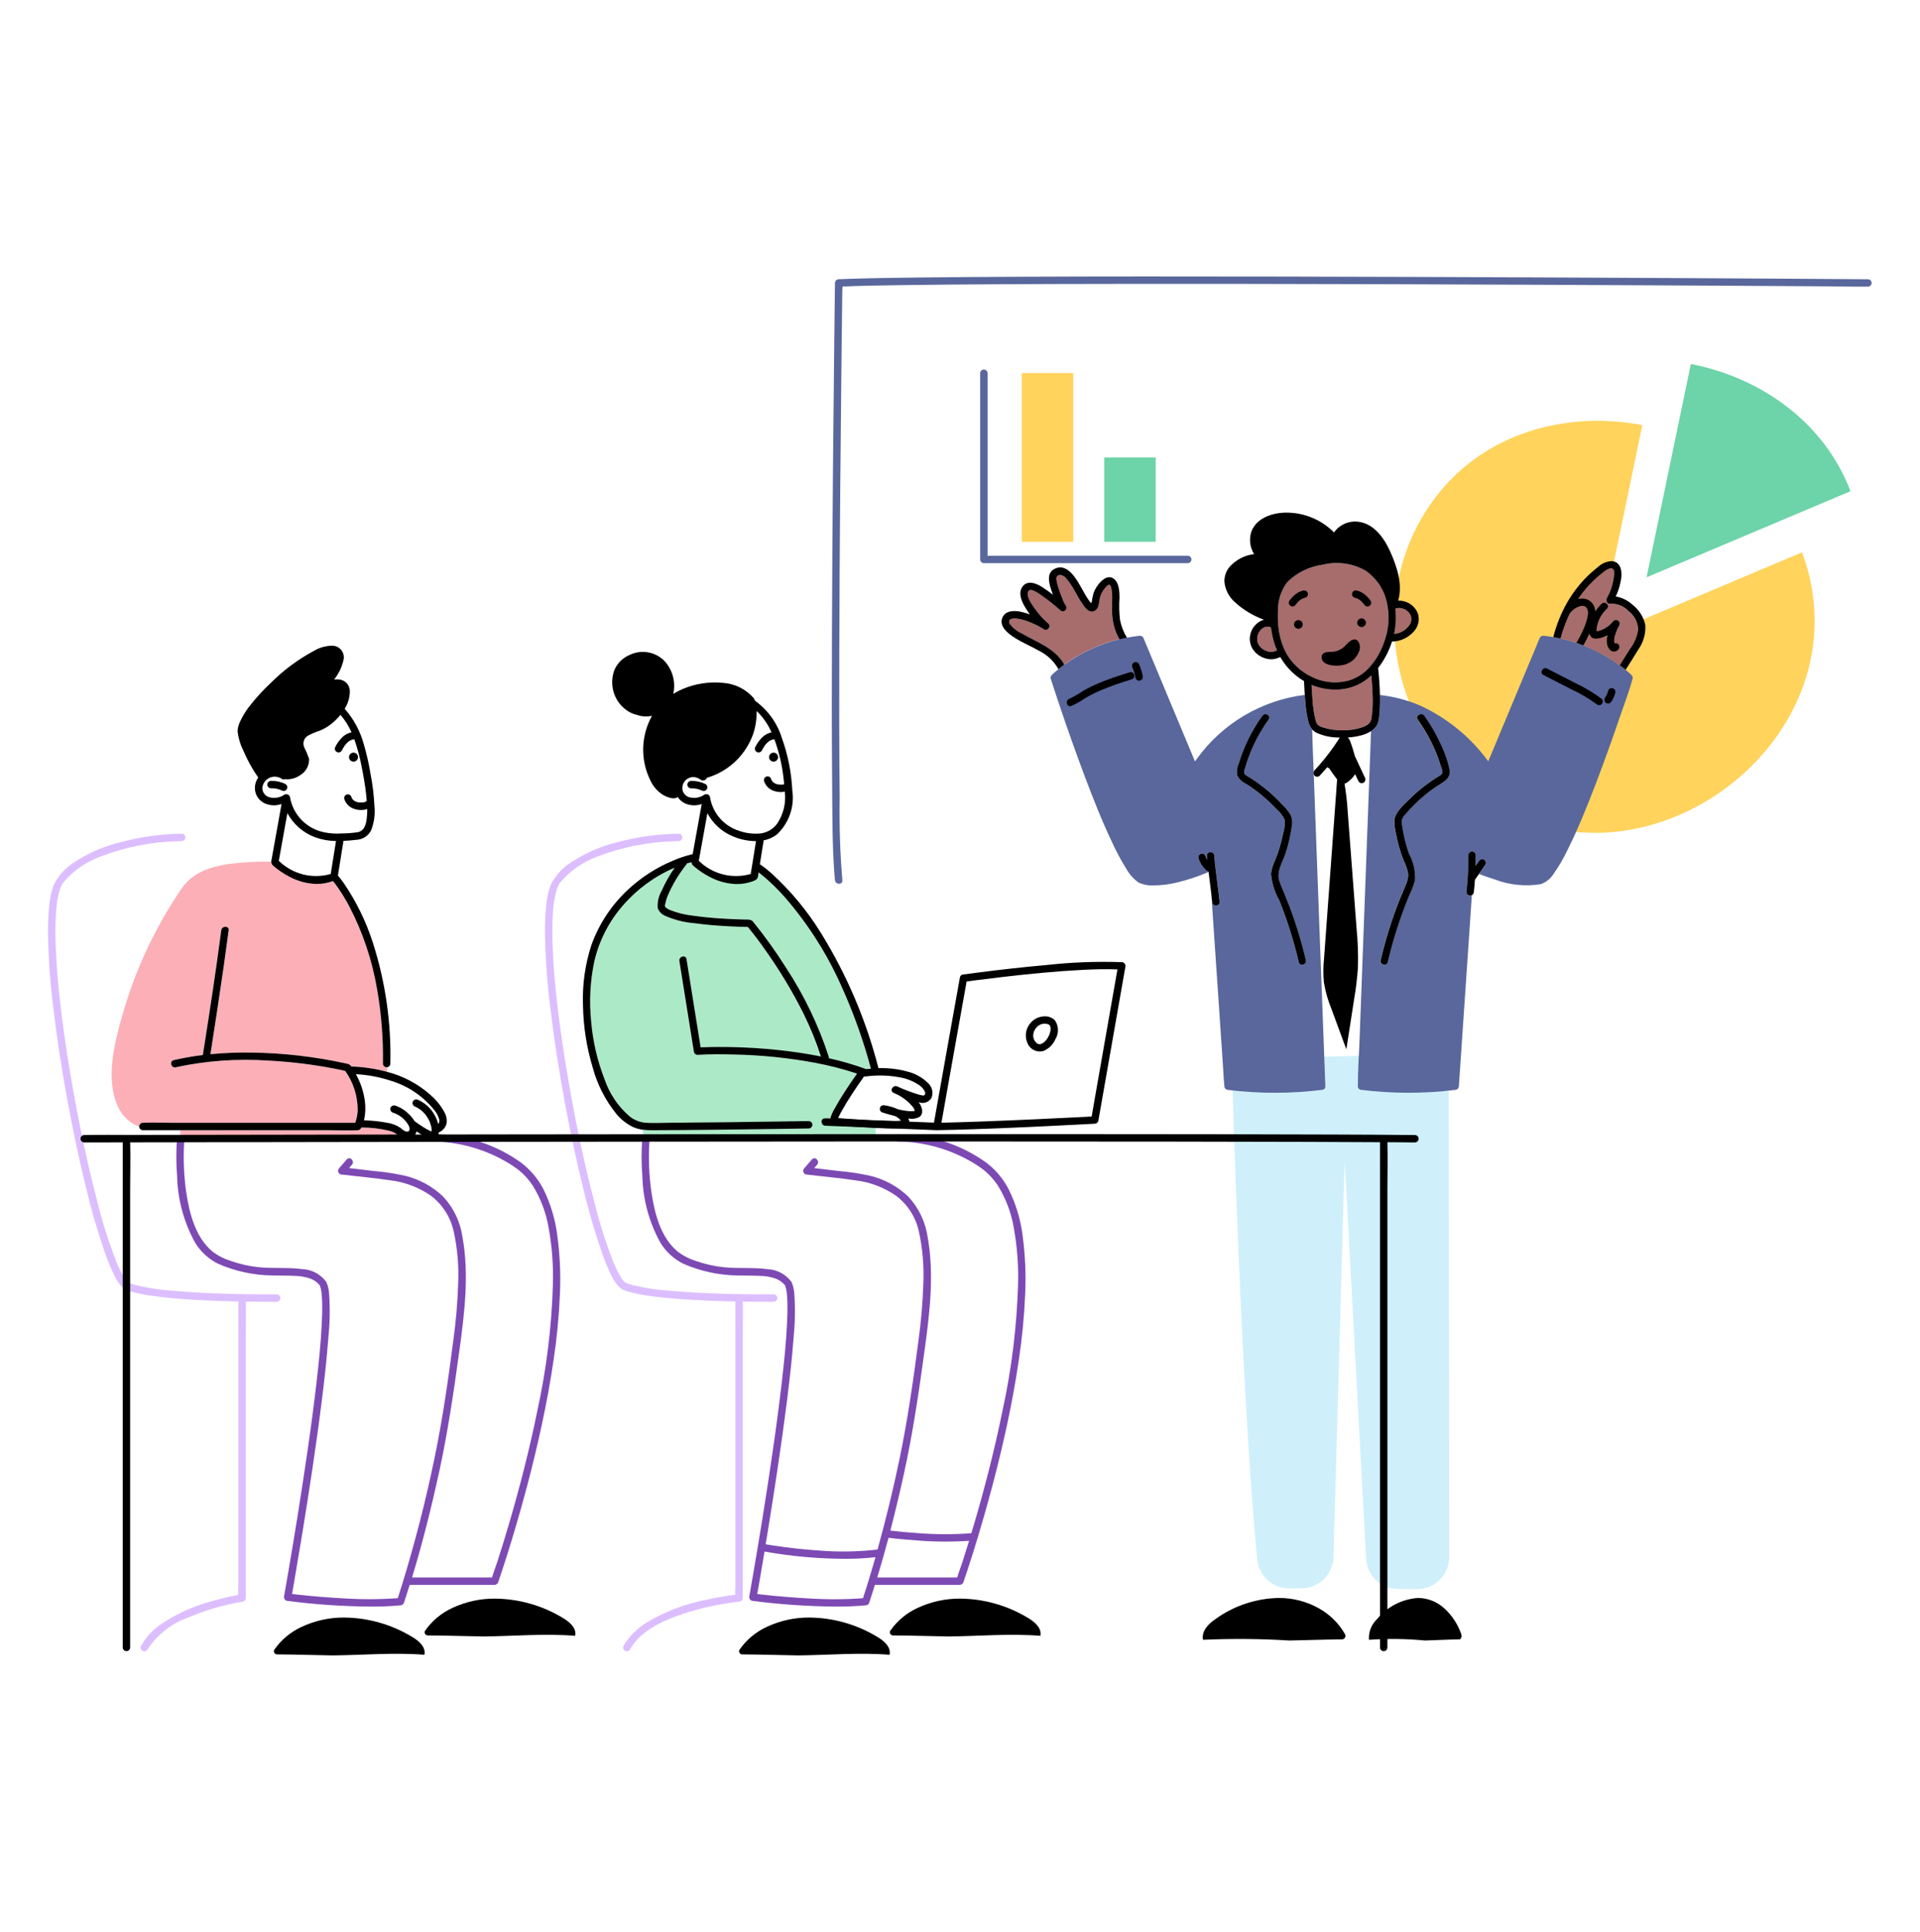 <svg width="158" height="159" viewBox="0 0 158 159" fill="none" xmlns="http://www.w3.org/2000/svg">
<path d="M148.86 47.292C148.707 46.67 148.516 46.059 148.288 45.461L131.506 52.548L135.15 34.991C128.835 33.771 121.924 35.646 117.866 41.286C112.511 48.728 114.191 59.535 121.427 65.135C121.917 65.514 122.427 65.868 122.954 66.193C134.191 73.122 149.119 63.739 149.329 51.378C149.35 50.001 149.193 48.628 148.86 47.292Z" fill="#FFD35C"/>
<path d="M139.144 29.959L135.499 47.515L152.281 40.428C150.106 34.722 144.87 31.067 139.144 29.959Z" fill="#6DD3A8"/>
<path d="M119.22 89.525C119.226 89.175 119.164 88.827 119.035 88.501C118.906 88.175 118.714 87.879 118.47 87.627C118.226 87.376 117.935 87.176 117.613 87.038C117.291 86.9 116.945 86.828 116.595 86.824C111.63 86.875 101.348 87.061 101.369 87.718C101.369 87.718 102.1 114.209 103.45 128.291C103.5 128.932 103.781 129.532 104.241 129.981C104.701 130.429 105.308 130.695 105.95 130.729C106.334 130.743 106.758 130.744 107.214 130.729C107.89 130.694 108.526 130.404 108.995 129.916C109.464 129.429 109.729 128.781 109.737 128.105L110.654 95.447L112.414 128.232C112.438 128.904 112.716 129.542 113.193 130.016C113.67 130.49 114.309 130.765 114.981 130.785C115.518 130.792 116.096 130.796 116.665 130.796C117.368 130.78 118.037 130.487 118.523 129.979C119.01 129.471 119.275 128.791 119.26 128.087L119.22 89.525Z" fill="#CFF0FA"/>
<path d="M33.101 93.641C32.954 93.582 32.816 93.503 32.692 93.404C32.634 93.348 32.571 93.298 32.503 93.254C32.333 93.16 32.149 93.092 31.959 93.052C31.234 92.883 30.491 92.798 29.747 92.8H29.73C29.718 92.824 29.708 92.85 29.695 92.874C29.668 92.92 29.63 92.958 29.584 92.984C29.538 93.011 29.485 93.025 29.432 93.025H29.4C28.683 93.057 27.959 93.025 27.242 93.025H14.826V93.441C14.869 93.427 14.914 93.424 14.959 93.432C15.003 93.441 15.044 93.46 15.079 93.488C15.114 93.516 15.142 93.552 15.159 93.594C15.177 93.635 15.183 93.68 15.179 93.725C15.179 93.767 15.173 93.808 15.171 93.85L33.101 93.641ZM23.463 92.413H29.238C29.255 92.364 29.273 92.316 29.289 92.266C29.379 91.973 29.43 91.67 29.442 91.363C29.443 90.211 29.084 89.086 28.415 88.147C28.116 88.078 27.816 88.014 27.514 87.957C25.715 87.609 23.893 87.388 22.063 87.293C19.517 87.121 16.959 87.308 14.465 87.846C14.083 87.936 13.921 87.349 14.303 87.259C15.093 87.076 15.893 86.936 16.698 86.838L16.801 86.185C17.303 82.986 17.797 79.786 18.213 76.574C18.262 76.19 18.872 76.186 18.822 76.574C18.694 77.558 18.559 78.542 18.417 79.525C18.071 81.943 17.705 84.359 17.321 86.772C18.457 86.663 19.598 86.618 20.739 86.638C23.326 86.674 25.903 86.971 28.431 87.525C28.504 87.541 28.581 87.554 28.653 87.575C28.763 87.615 28.857 87.689 28.92 87.787C29.395 87.797 29.867 87.838 30.336 87.909C30.847 87.981 31.354 88.085 31.851 88.221C31.855 88.11 31.858 87.984 31.861 87.844C31.818 87.852 31.775 87.851 31.733 87.84C31.691 87.829 31.652 87.809 31.619 87.781C31.587 87.753 31.56 87.718 31.543 87.679C31.525 87.639 31.516 87.596 31.517 87.553C31.552 85.511 31.393 83.471 31.043 81.458C30.64 79.049 29.858 76.718 28.727 74.553C28.416 73.97 28.067 73.408 27.681 72.871L27.575 72.728L27.537 72.678L27.533 72.674C27.491 72.62 27.448 72.565 27.404 72.516L27.352 72.535C26.932 72.685 26.488 72.76 26.042 72.755C25.271 72.733 24.516 72.532 23.836 72.167C23.364 71.927 22.922 71.63 22.521 71.284C22.459 71.245 22.409 71.191 22.373 71.127C22.338 71.064 22.32 70.992 22.321 70.919C21.472 70.902 20.622 70.931 19.776 71.007C17.994 71.16 16.058 71.525 14.971 73.087C12.756 76.326 11.088 79.907 10.033 83.687C9.393 85.932 8.663 88.883 9.724 91.118C10.063 91.855 10.678 92.431 11.436 92.721H11.446C11.444 92.681 11.45 92.641 11.464 92.604C11.478 92.567 11.499 92.533 11.527 92.504C11.554 92.476 11.588 92.453 11.624 92.438C11.661 92.423 11.701 92.415 11.74 92.416H11.773C12.488 92.384 13.214 92.416 13.93 92.416H23.463V92.413Z" fill="#FCAFB7"/>
<path d="M44.702 97.841C44.247 96.971 43.598 96.217 42.806 95.636C41.273 94.553 39.514 93.834 37.662 93.531C37.141 93.442 36.615 93.384 36.086 93.357C36.064 93.462 36.008 93.557 35.926 93.628C35.844 93.698 35.742 93.74 35.634 93.747C35.528 93.751 35.422 93.734 35.322 93.697C35.331 93.767 35.365 93.832 35.419 93.878C35.472 93.924 35.541 93.95 35.611 93.948C37.838 93.98 40.015 94.609 41.915 95.771C42.137 95.908 42.354 96.055 42.565 96.21L42.64 96.267L42.674 96.294L42.726 96.337C43.155 96.688 43.528 97.103 43.832 97.566C44.499 98.642 44.948 99.838 45.155 101.088C45.427 102.604 45.542 104.145 45.5 105.685C45.399 109.198 44.969 112.693 44.216 116.125C43.58 119.259 42.785 122.361 41.884 125.43C41.581 126.462 41.265 127.489 40.936 128.511C40.795 128.949 40.62 129.388 40.49 129.832H33.91C34.765 127.007 35.486 124.135 36.115 121.258C36.846 117.92 37.34 114.547 37.803 111.163C38.222 108.103 38.617 104.915 38.064 101.845C37.89 100.591 37.335 99.421 36.476 98.492C35.592 97.641 34.495 97.044 33.3 96.765C32.459 96.578 31.607 96.448 30.748 96.377L28.724 96.135L28.965 95.856C29.22 95.561 28.791 95.129 28.535 95.426L27.903 96.152C27.862 96.196 27.835 96.25 27.824 96.308C27.813 96.366 27.82 96.427 27.843 96.481C27.865 96.536 27.903 96.583 27.952 96.617C28.001 96.651 28.058 96.67 28.118 96.671C29.451 96.829 30.797 96.949 32.124 97.145C33.337 97.291 34.495 97.734 35.494 98.437C36.419 99.15 37.067 100.163 37.326 101.302C37.641 102.724 37.767 104.182 37.703 105.637C37.653 107.207 37.519 108.774 37.303 110.33C36.883 113.577 36.418 116.826 35.752 120.033C35.025 123.554 34.131 127.038 33.072 130.474C32.963 130.829 32.849 131.185 32.733 131.534C31.254 131.643 29.769 131.649 28.288 131.552C26.998 131.484 25.71 131.379 24.427 131.236L24.032 131.191C24.1 130.803 24.168 130.415 24.235 130.027C24.458 128.737 24.674 127.446 24.885 126.156C25.168 124.414 25.441 122.67 25.703 120.924C25.985 119.028 26.251 117.132 26.489 115.227C26.7 113.528 26.893 111.825 27.02 110.117C27.143 108.93 27.166 107.734 27.088 106.543C27.076 106.186 26.995 105.834 26.851 105.507C26.622 105.194 26.324 104.936 25.981 104.754C25.638 104.571 25.259 104.468 24.871 104.453C23.686 104.295 22.472 104.417 21.279 104.295C20.498 104.213 19.729 104.039 18.988 103.779C18.457 103.617 17.958 103.363 17.513 103.031C16.091 101.871 15.581 99.861 15.325 98.124C15.128 96.743 15.072 95.344 15.158 93.951L15.165 93.846C15.165 93.804 15.169 93.763 15.173 93.721C15.178 93.676 15.171 93.631 15.153 93.59C15.136 93.548 15.108 93.512 15.073 93.484C15.038 93.456 14.997 93.437 14.953 93.428C14.909 93.42 14.863 93.423 14.82 93.437C14.752 93.449 14.69 93.484 14.643 93.535C14.597 93.586 14.569 93.652 14.564 93.721C14.488 94.746 14.491 95.777 14.575 96.802C14.62 98.702 15.119 100.563 16.031 102.231C16.486 103.002 17.157 103.623 17.96 104.018C19.369 104.634 20.887 104.96 22.425 104.976C23.017 104.994 23.61 104.981 24.201 105.008C24.675 105.008 25.146 105.091 25.592 105.254C25.787 105.335 25.967 105.447 26.124 105.587C26.182 105.64 26.237 105.696 26.289 105.755C26.294 105.762 26.298 105.769 26.302 105.776C26.312 105.798 26.325 105.821 26.337 105.843V105.848L26.342 105.867C26.363 105.936 26.385 106.003 26.402 106.072C26.418 106.142 26.433 106.23 26.447 106.313C26.447 106.332 26.452 106.351 26.455 106.37V106.383L26.473 106.546C26.495 106.776 26.505 107.007 26.511 107.238C26.525 107.836 26.505 108.434 26.474 109.03C26.395 110.631 26.227 112.227 26.043 113.819C25.824 115.685 25.579 117.547 25.308 119.406C25.045 121.214 24.769 123.021 24.48 124.825C24.251 126.258 24.014 127.689 23.769 129.118C23.647 129.84 23.519 130.559 23.395 131.279L23.378 131.377C23.366 131.422 23.366 131.469 23.375 131.515C23.384 131.56 23.404 131.603 23.432 131.64C23.46 131.677 23.496 131.707 23.537 131.728C23.579 131.749 23.624 131.761 23.671 131.762C25.888 132.05 28.121 132.205 30.357 132.226C31.224 132.239 32.091 132.205 32.954 132.126C33.02 132.124 33.084 132.101 33.136 132.061C33.189 132.021 33.228 131.966 33.247 131.902C33.405 131.416 33.561 130.929 33.715 130.44H40.704C40.77 130.438 40.834 130.416 40.887 130.376C40.94 130.335 40.978 130.28 40.998 130.216C41.118 129.874 41.235 129.529 41.345 129.184C41.652 128.251 41.946 127.314 42.228 126.373C42.637 125.011 43.024 123.641 43.388 122.265C43.824 120.613 44.222 118.951 44.584 117.28C44.965 115.505 45.295 113.719 45.558 111.922C45.824 110.147 45.997 108.359 46.075 106.566C46.152 104.953 46.082 103.337 45.867 101.736C45.705 100.381 45.311 99.063 44.702 97.841ZM26.291 105.752C26.269 105.725 26.276 105.73 26.291 105.752V105.752ZM84.159 101.739C83.994 100.382 83.596 99.064 82.983 97.841C82.528 96.971 81.879 96.217 81.087 95.636C79.554 94.553 77.795 93.834 75.943 93.531C75.264 93.416 74.577 93.352 73.889 93.339C73.811 93.343 73.737 93.377 73.683 93.434C73.629 93.49 73.599 93.566 73.599 93.644C73.599 93.722 73.629 93.797 73.683 93.854C73.737 93.91 73.811 93.944 73.889 93.948C76.115 93.98 78.293 94.609 80.193 95.771C80.415 95.908 80.632 96.055 80.842 96.21L80.917 96.267L80.952 96.294L81.004 96.337C81.433 96.688 81.805 97.103 82.11 97.566C82.777 98.642 83.226 99.838 83.432 101.088C83.704 102.604 83.82 104.145 83.778 105.685C83.676 109.198 83.246 112.693 82.494 116.125C81.857 119.259 81.063 122.361 80.162 125.43C80.088 125.684 80.01 125.937 79.934 126.191C78.443 126.304 76.946 126.299 75.457 126.176C74.726 126.128 73.996 126.062 73.269 125.976C73.675 124.41 74.05 122.838 74.394 121.26C75.125 117.922 75.619 114.549 76.082 111.166C76.501 108.105 76.894 104.917 76.342 101.848C76.168 100.593 75.614 99.423 74.754 98.494C73.87 97.643 72.773 97.046 71.579 96.767C70.738 96.581 69.885 96.451 69.027 96.379L67.002 96.137L67.244 95.859C67.499 95.564 67.07 95.131 66.813 95.428L66.181 96.155C66.141 96.198 66.113 96.252 66.103 96.311C66.092 96.369 66.099 96.429 66.121 96.484C66.144 96.539 66.182 96.586 66.231 96.62C66.28 96.653 66.338 96.672 66.397 96.674C67.731 96.832 69.076 96.951 70.404 97.148C71.617 97.293 72.774 97.737 73.773 98.439C74.699 99.152 75.347 100.165 75.605 101.304C75.92 102.726 76.047 104.184 75.983 105.64C75.932 107.21 75.798 108.776 75.582 110.332C75.162 113.58 74.697 116.828 74.032 120.036C73.51 122.554 72.904 125.055 72.215 127.533C70.605 127.72 68.981 127.747 67.366 127.612C66.066 127.525 64.77 127.381 63.48 127.179C63.322 127.154 63.163 127.127 63.005 127.1C63.058 126.784 63.112 126.473 63.163 126.16C63.447 124.418 63.719 122.674 63.981 120.928C64.263 119.032 64.529 117.136 64.771 115.231C64.983 113.532 65.176 111.829 65.303 110.121C65.425 108.934 65.448 107.738 65.37 106.547C65.358 106.19 65.277 105.838 65.133 105.511C64.904 105.197 64.606 104.94 64.264 104.758C63.921 104.575 63.541 104.472 63.153 104.457C61.964 104.299 60.755 104.421 59.562 104.299C58.781 104.216 58.012 104.043 57.271 103.783C56.74 103.62 56.241 103.367 55.796 103.035C54.369 101.875 53.864 99.865 53.608 98.128C53.41 96.747 53.355 95.348 53.441 93.955C53.445 93.876 53.45 93.805 53.456 93.73V93.72C53.481 93.428 53.146 93.356 52.962 93.5C52.929 93.527 52.903 93.561 52.883 93.599C52.864 93.636 52.853 93.678 52.851 93.72C52.774 94.746 52.777 95.776 52.861 96.801C52.906 98.701 53.406 100.563 54.318 102.23C54.773 103.001 55.444 103.622 56.247 104.017C57.656 104.633 59.174 104.959 60.711 104.975C61.303 104.993 61.896 104.981 62.487 105.007C62.962 105.007 63.433 105.09 63.879 105.253C64.073 105.334 64.253 105.446 64.41 105.587C64.468 105.639 64.523 105.695 64.575 105.754C64.58 105.761 64.585 105.768 64.588 105.775L64.623 105.843V105.847L64.628 105.866C64.649 105.935 64.671 106.002 64.687 106.072C64.703 106.141 64.719 106.23 64.733 106.313C64.733 106.331 64.738 106.35 64.74 106.368V106.382L64.759 106.545C64.78 106.775 64.791 107.006 64.796 107.237C64.811 107.835 64.791 108.433 64.76 109.029C64.681 110.63 64.512 112.227 64.329 113.818C64.11 115.684 63.865 117.547 63.593 119.405C63.333 121.213 63.057 123.02 62.766 124.825C62.537 126.257 62.3 127.688 62.055 129.118C61.933 129.839 61.805 130.559 61.681 131.278L61.663 131.376C61.652 131.421 61.651 131.468 61.661 131.514C61.67 131.559 61.69 131.602 61.718 131.639C61.746 131.676 61.782 131.706 61.823 131.727C61.864 131.749 61.91 131.76 61.956 131.762C64.174 132.049 66.406 132.204 68.642 132.225C69.509 132.238 70.376 132.204 71.239 132.125C71.305 132.123 71.369 132.101 71.422 132.061C71.475 132.021 71.513 131.965 71.533 131.902C71.691 131.415 71.846 130.928 72 130.439H78.99C79.056 130.437 79.12 130.415 79.172 130.375C79.225 130.334 79.263 130.279 79.283 130.216C79.404 129.873 79.52 129.528 79.63 129.183C79.937 128.25 80.232 127.313 80.513 126.372C80.923 125.01 81.309 123.64 81.673 122.264C82.109 120.612 82.508 118.951 82.87 117.279C83.251 115.504 83.581 113.718 83.843 111.921C84.11 110.146 84.282 108.358 84.361 106.565C84.439 104.954 84.371 103.339 84.159 101.739ZM64.572 105.752C64.549 105.725 64.557 105.73 64.572 105.752V105.752ZM71.356 130.479C71.246 130.833 71.132 131.19 71.016 131.539C69.537 131.648 68.052 131.654 66.572 131.556C65.282 131.489 63.994 131.384 62.71 131.24L62.315 131.195C62.384 130.808 62.452 130.42 62.519 130.032C62.652 129.254 62.78 128.476 62.914 127.699C65.128 128.095 67.373 128.295 69.623 128.297C70.432 128.298 71.241 128.253 72.045 128.162C71.821 128.937 71.592 129.71 71.356 130.479ZM79.216 128.513C79.074 128.952 78.9 129.39 78.77 129.834H72.191C72.519 128.751 72.828 127.662 73.119 126.567C73.896 126.665 74.678 126.732 75.459 126.785C76.886 126.901 78.32 126.911 79.748 126.815C79.575 127.383 79.397 127.949 79.216 128.513Z" fill="#7D4AB4"/>
<path d="M108.661 78.595L108.319 69.345L108.111 63.736C108.094 63.701 108.084 63.662 108.083 63.623C108.081 63.584 108.088 63.545 108.102 63.508L108.023 61.4C108.006 60.947 107.993 60.492 107.98 60.037C107.811 59.831 107.695 59.587 107.642 59.326C107.634 59.298 107.627 59.27 107.621 59.243C107.518 58.766 107.447 58.282 107.411 57.795L107.396 57.601L107.387 57.494L107.373 57.316C107.373 57.275 107.368 57.237 107.365 57.193C105.605 57.412 103.908 57.993 102.382 58.897C100.856 59.802 99.533 61.011 98.495 62.45C98.441 62.522 98.388 62.595 98.337 62.667L97.061 59.611L94.661 53.861L94.112 52.545C94.093 52.482 94.054 52.426 94.001 52.386C93.948 52.346 93.884 52.323 93.818 52.322C93.456 52.359 93.095 52.413 92.737 52.48C92.632 52.499 92.525 52.519 92.421 52.543C92.318 52.566 92.216 52.59 92.114 52.615C90.485 53.009 88.949 53.717 87.593 54.701C87.514 54.76 87.43 54.82 87.35 54.881C87.271 54.942 87.188 55.009 87.106 55.075C87.051 55.12 86.994 55.163 86.94 55.209C86.803 55.321 86.671 55.438 86.545 55.561C86.506 55.599 86.479 55.647 86.465 55.699C86.451 55.751 86.451 55.806 86.466 55.858C86.726 56.674 86.998 57.487 87.272 58.298C87.888 60.126 88.534 61.943 89.21 63.749C89.93 65.665 90.681 67.576 91.563 69.424C91.889 70.134 92.26 70.822 92.674 71.485C92.923 71.94 93.271 72.334 93.694 72.635C94.08 72.814 94.504 72.896 94.928 72.872C95.585 72.87 96.24 72.788 96.878 72.627C97.761 72.414 98.624 72.126 99.458 71.766L99.453 71.726C99.385 71.717 99.322 71.687 99.272 71.641C99.242 71.614 99.215 71.583 99.187 71.554C99.112 71.48 99.042 71.401 98.978 71.317C98.827 71.115 98.709 70.89 98.631 70.65C98.611 70.572 98.621 70.489 98.661 70.419C98.701 70.349 98.766 70.298 98.843 70.275C98.923 70.254 99.008 70.265 99.08 70.306C99.148 70.347 99.197 70.412 99.22 70.488C99.233 70.527 99.248 70.567 99.263 70.603C99.29 70.664 99.319 70.724 99.352 70.782C99.343 70.667 99.333 70.552 99.328 70.436C99.309 70.041 99.918 70.046 99.937 70.436C99.946 70.631 99.963 70.826 99.983 71.021C100.026 71.458 100.088 71.89 100.14 72.327L100.283 73.49L100.376 74.245C100.381 74.294 100.37 74.343 100.344 74.385C100.316 74.433 100.276 74.473 100.229 74.502C100.181 74.53 100.127 74.546 100.072 74.549H100.05C99.975 74.541 99.904 74.506 99.852 74.451C99.8 74.395 99.77 74.323 99.767 74.246L99.674 73.489L99.941 77.401L100.297 82.644L100.603 87.157C100.654 87.893 100.687 88.632 100.754 89.369V89.401C100.756 89.481 100.79 89.557 100.846 89.613C100.903 89.669 100.979 89.702 101.058 89.705C103.643 90.023 106.257 90.019 108.841 89.694C108.888 89.687 108.931 89.665 108.964 89.631C108.998 89.604 109.025 89.569 109.043 89.528C109.06 89.488 109.068 89.445 109.064 89.401L108.946 86.209L108.661 78.595ZM106.874 79.186C106.469 77.453 105.933 75.753 105.272 74.101C104.891 73.432 104.658 72.689 104.591 71.921C104.643 71.526 104.76 71.142 104.937 70.785C105.076 70.44 105.2 70.089 105.307 69.733C105.423 69.347 105.52 68.956 105.597 68.56C105.708 68.207 105.748 67.836 105.712 67.468C105.552 67.12 105.315 66.813 105.02 66.569C104.783 66.316 104.535 66.072 104.278 65.838C103.74 65.35 103.161 64.909 102.546 64.522C102.239 64.385 101.986 64.15 101.826 63.854C101.752 63.514 101.79 63.16 101.936 62.844C102.365 61.436 103.021 60.108 103.878 58.911C104.104 58.595 104.632 58.899 104.403 59.218C103.922 59.889 103.504 60.603 103.155 61.351C102.905 61.888 102.694 62.442 102.523 63.009C102.474 63.167 102.333 63.46 102.388 63.626C102.443 63.792 102.651 63.871 102.783 63.952C102.931 64.044 103.077 64.138 103.22 64.236C103.481 64.412 103.734 64.6 103.982 64.795C104.552 65.241 105.083 65.734 105.571 66.268C105.819 66.508 106.034 66.78 106.211 67.076C106.344 67.394 106.371 67.747 106.29 68.083C106.187 68.82 106.017 69.546 105.781 70.251C105.544 70.962 105.047 71.694 105.267 72.463C105.384 72.816 105.521 73.161 105.678 73.498C105.825 73.85 105.965 74.204 106.1 74.56C106.652 76.016 107.106 77.508 107.46 79.024C107.551 79.407 106.966 79.568 106.874 79.184V79.186ZM134.263 55.563C134.108 55.41 133.945 55.265 133.776 55.129C133.697 55.063 133.618 55 133.534 54.937C133.45 54.875 133.372 54.814 133.29 54.755C133.207 54.696 133.111 54.627 133.023 54.565C132.175 53.976 131.261 53.49 130.299 53.116C130.107 53.041 129.913 52.971 129.717 52.905L129.663 52.886C129.254 52.751 128.838 52.638 128.417 52.548L128.307 52.524C128.149 52.491 127.991 52.465 127.833 52.438C127.553 52.391 127.271 52.35 126.987 52.321C126.921 52.322 126.856 52.344 126.803 52.384C126.75 52.424 126.712 52.48 126.693 52.544L125.186 56.155L122.786 61.905L122.47 62.657C121.037 60.694 119.131 59.125 116.928 58.098C115.856 57.63 114.719 57.328 113.555 57.202C113.555 57.304 113.56 57.406 113.561 57.508V57.815C113.557 58.123 113.547 58.431 113.515 58.737C113.503 58.856 113.492 58.981 113.476 59.105C113.456 59.302 113.401 59.494 113.313 59.672C113.266 59.757 113.208 59.837 113.141 59.909C113.049 60.011 112.942 60.101 112.825 60.176L112.807 60.665L112.525 68.274C112.412 71.357 112.296 74.44 112.18 77.525L111.885 85.473C111.838 86.758 111.738 88.054 111.742 89.344V89.4C111.739 89.444 111.746 89.488 111.764 89.528C111.782 89.568 111.809 89.603 111.844 89.63C111.876 89.664 111.919 89.686 111.966 89.693C114.55 90.018 117.164 90.022 119.748 89.704C119.828 89.701 119.904 89.668 119.96 89.612C120.016 89.556 120.049 89.48 120.052 89.4L120.176 87.593L120.469 83.279L120.826 78.036L121.121 73.684C121.079 73.706 121.032 73.717 120.985 73.717C120.926 73.716 120.868 73.698 120.819 73.665C120.775 73.64 120.738 73.603 120.714 73.558C120.69 73.514 120.678 73.464 120.68 73.413C120.769 72.618 120.82 71.821 120.832 71.021C120.832 70.808 120.838 70.594 120.837 70.38C120.841 70.302 120.875 70.228 120.931 70.175C120.988 70.121 121.063 70.091 121.141 70.091C121.22 70.091 121.295 70.121 121.351 70.175C121.408 70.228 121.442 70.302 121.446 70.38C121.446 70.638 121.446 70.896 121.44 71.154V71.267L121.501 71.179L121.715 70.872C121.758 70.804 121.825 70.755 121.902 70.734C121.98 70.714 122.062 70.724 122.132 70.762C122.202 70.803 122.252 70.87 122.272 70.948C122.293 71.026 122.282 71.109 122.242 71.179L122.076 71.416L121.899 71.67L121.719 71.929C122.135 72.092 122.557 72.245 122.983 72.373C124.198 72.841 125.516 72.977 126.801 72.768C127.258 72.601 127.643 72.279 127.889 71.858C128.3 71.272 128.661 70.654 128.968 70.008C129.866 68.224 130.608 66.36 131.323 64.496C132.037 62.633 132.706 60.755 133.35 58.867C133.684 57.889 134.066 56.907 134.333 55.907C134.333 55.893 134.342 55.879 134.347 55.865C134.362 55.812 134.362 55.755 134.347 55.702C134.332 55.649 134.303 55.601 134.263 55.563ZM118.096 64.806C117.498 65.219 116.938 65.683 116.421 66.194C116.153 66.457 115.897 66.733 115.653 67.019C115.525 67.145 115.426 67.297 115.365 67.466C115.337 67.647 115.345 67.831 115.387 68.009C115.498 68.775 115.683 69.53 115.94 70.261C116.309 70.928 116.481 71.686 116.437 72.448C116.335 72.835 116.195 73.211 116.019 73.57C115.871 73.921 115.73 74.276 115.594 74.631C115.028 76.116 114.562 77.637 114.2 79.184C114.11 79.566 113.523 79.404 113.612 79.026C114.01 77.324 114.534 75.654 115.18 74.029C115.331 73.648 115.496 73.274 115.654 72.896C115.803 72.593 115.879 72.26 115.876 71.922C115.799 71.523 115.666 71.136 115.481 70.774C115.211 70.081 115.007 69.364 114.872 68.632C114.786 68.281 114.741 67.921 114.737 67.56C114.77 66.894 115.424 66.333 115.864 65.889C116.371 65.377 116.919 64.908 117.502 64.484C117.783 64.279 118.073 64.089 118.367 63.905C118.478 63.835 118.64 63.758 118.683 63.624C118.732 63.476 118.615 63.229 118.573 63.092C118.157 61.704 117.513 60.396 116.667 59.221C116.509 59.002 116.71 58.79 116.923 58.781C116.976 58.778 117.028 58.788 117.075 58.812C117.123 58.835 117.163 58.87 117.193 58.913C117.673 59.583 118.09 60.294 118.439 61.04C118.813 61.775 119.092 62.554 119.272 63.359C119.423 64.146 118.63 64.44 118.096 64.806Z" fill="#59679C"/>
<path d="M134 50.281C133.807 50.078 133.571 49.92 133.31 49.819C133.049 49.717 132.769 49.674 132.489 49.693C132.239 49.722 132.138 49.418 132.226 49.234C132.565 48.634 132.77 47.968 132.828 47.281C132.828 47.15 132.842 46.907 132.718 46.82C132.49 46.662 132.096 46.971 131.928 47.103C131.343 47.553 130.813 48.069 130.348 48.642C130.176 48.853 130.018 49.074 129.866 49.299C129.961 49.273 130.059 49.258 130.157 49.255C130.421 49.242 130.68 49.327 130.884 49.493C131.088 49.66 131.224 49.897 131.263 50.158C131.271 50.212 131.276 50.266 131.279 50.321C131.427 50.086 131.604 49.871 131.807 49.682C132.096 49.418 132.527 49.847 132.238 50.114C131.982 50.342 131.774 50.618 131.626 50.927C131.478 51.235 131.392 51.57 131.373 51.912C131.372 51.925 131.372 51.938 131.373 51.951C131.427 51.94 131.508 51.932 131.524 51.928C131.679 51.89 131.829 51.835 131.971 51.763C132.278 51.606 132.548 51.384 132.761 51.112C132.813 51.06 132.883 51.029 132.956 51.024C133.03 51.02 133.103 51.043 133.161 51.088C133.219 51.134 133.259 51.199 133.274 51.271C133.289 51.344 133.276 51.419 133.24 51.483C133.082 51.767 132.958 52.068 132.872 52.381C132.833 52.528 132.821 52.681 132.834 52.833C132.842 52.873 132.853 52.913 132.866 52.952C132.948 52.928 133.037 52.937 133.113 52.977C133.18 53.02 133.229 53.087 133.249 53.164C133.27 53.241 133.26 53.323 133.222 53.394C133.192 53.449 133.15 53.498 133.1 53.537C133.05 53.576 132.993 53.605 132.931 53.622C132.87 53.638 132.806 53.642 132.743 53.634C132.68 53.625 132.62 53.604 132.565 53.571C132.454 53.484 132.365 53.372 132.305 53.243C132.246 53.115 132.218 52.974 132.225 52.833C132.213 52.65 132.228 52.466 132.269 52.288C132.2 52.322 132.131 52.359 132.059 52.39C131.664 52.553 130.991 52.768 130.803 52.217C130.795 52.197 130.794 52.175 130.788 52.153C130.643 52.485 130.479 52.807 130.295 53.119C131.257 53.492 132.171 53.979 133.019 54.568C133.107 54.629 133.196 54.693 133.286 54.757L134.119 53.432C134.486 52.952 134.723 52.384 134.806 51.785C134.788 51.491 134.706 51.205 134.567 50.945C134.428 50.686 134.234 50.459 134 50.281Z" fill="#A76C6C"/>
<path d="M130.157 49.863C129.754 49.944 129.399 50.178 129.166 50.517C128.858 51.156 128.612 51.824 128.431 52.51C128.431 52.525 128.422 52.536 128.417 52.548C128.838 52.638 129.254 52.751 129.663 52.886L129.717 52.905C129.927 52.563 130.112 52.207 130.27 51.839C130.469 51.433 130.604 50.999 130.671 50.552C130.703 50.191 130.576 49.848 130.157 49.863ZM91.507 49.606C91.526 49.316 91.522 49.026 91.496 48.737C91.483 48.629 91.435 48.161 91.289 48.121C91.144 48.081 90.867 48.461 90.788 48.576C90.663 48.76 90.569 48.965 90.513 49.181C90.419 49.538 90.469 50.024 90.107 50.247C89.637 50.535 89.262 49.983 89.035 49.651C88.739 49.219 88.512 48.745 88.24 48.298C88.101 48.06 87.939 47.837 87.757 47.63C87.702 47.548 87.632 47.478 87.549 47.423C87.467 47.369 87.375 47.332 87.278 47.314C87.229 47.304 87.179 47.307 87.132 47.322C87.085 47.336 87.042 47.362 87.007 47.397C86.972 47.432 86.947 47.475 86.933 47.523C86.919 47.57 86.917 47.62 86.927 47.669C86.961 47.939 87.027 48.204 87.123 48.459C87.218 48.743 87.322 49.022 87.439 49.297C87.492 49.475 87.573 49.644 87.681 49.797C87.732 49.855 87.76 49.931 87.758 50.008C87.756 50.086 87.724 50.16 87.669 50.215C87.614 50.27 87.54 50.302 87.462 50.305C87.384 50.307 87.308 50.279 87.25 50.227C86.781 49.8 86.285 49.404 85.764 49.042C85.564 48.904 84.692 48.213 84.579 48.753C84.491 49.193 84.895 49.715 85.126 50.048C85.452 50.516 85.835 50.941 86.267 51.312C86.531 51.541 86.188 51.972 85.898 51.79C85.527 51.551 85.133 51.351 84.721 51.192C84.35 51.032 83.957 50.928 83.555 50.885C83.252 50.871 82.884 50.971 83.098 51.345C83.347 51.675 83.675 51.938 84.052 52.109C85.326 52.849 86.851 53.354 87.583 54.696C88.939 53.713 90.475 53.004 92.104 52.611C91.885 52.224 91.722 51.808 91.617 51.376C91.499 50.794 91.462 50.198 91.507 49.606ZM112.931 56.68C112.912 56.315 112.885 55.951 112.852 55.587C112.161 56.257 111.258 56.666 110.299 56.742C109.491 56.809 108.678 56.68 107.929 56.369C107.947 56.75 107.969 57.13 108 57.509C108.031 58.083 108.112 58.653 108.243 59.213C108.268 59.312 108.299 59.408 108.337 59.503C108.322 59.468 108.429 59.646 108.392 59.603C108.503 59.712 108.639 59.793 108.787 59.84C109.317 60.02 109.874 60.106 110.433 60.094C111.016 60.116 111.597 60.029 112.148 59.838C112.343 59.771 112.522 59.663 112.672 59.522C112.791 59.381 112.86 59.205 112.869 59.021C112.869 58.996 112.877 58.972 112.881 58.942C112.949 58.414 112.974 57.882 112.956 57.35C112.95 57.129 112.942 56.906 112.931 56.68ZM104.591 51.641C104.568 51.627 104.543 51.616 104.516 51.609C104.476 51.596 104.435 51.585 104.394 51.578C104.382 51.578 104.342 51.578 104.339 51.573H104.28C104.265 51.572 104.25 51.572 104.235 51.573L104.213 51.577C104.164 51.588 104.116 51.601 104.068 51.618L104.05 51.624L104.043 51.628C104.036 51.632 104.007 51.646 103.989 51.657C103.951 51.678 103.913 51.701 103.877 51.727L103.847 51.751L103.801 51.792C103.77 51.822 103.741 51.852 103.713 51.884C103.696 51.899 103.682 51.917 103.671 51.936C103.646 51.971 103.622 52.008 103.601 52.045C103.526 52.178 103.478 52.323 103.46 52.474C103.456 52.523 103.455 52.572 103.455 52.621C103.455 52.638 103.461 52.7 103.46 52.707C103.472 52.78 103.49 52.852 103.515 52.921C103.515 52.931 103.526 52.952 103.528 52.958L103.549 53.001C103.567 53.037 103.587 53.072 103.609 53.106C103.616 53.116 103.675 53.2 103.65 53.167C103.674 53.199 103.702 53.228 103.729 53.258C103.943 53.479 104.227 53.618 104.533 53.653C104.621 53.663 104.711 53.655 104.797 53.629C104.88 53.605 104.963 53.578 105.043 53.545L105.086 53.53C104.988 53.307 104.904 53.079 104.835 52.845C104.72 52.452 104.638 52.049 104.591 51.641ZM115.003 50.045C114.94 50.053 114.879 50.07 114.82 50.094C114.903 50.789 114.87 51.493 114.721 52.178C114.826 52.167 114.931 52.148 115.033 52.122C115.397 52.023 115.717 51.806 115.944 51.506C116.055 51.378 116.124 51.22 116.142 51.052C116.161 50.884 116.127 50.714 116.046 50.566C115.941 50.387 115.787 50.242 115.602 50.15C115.417 50.057 115.208 50.021 115.003 50.045Z" fill="#A76C6C"/>
<path d="M114.221 50.151C114.217 50.112 114.21 50.072 114.204 50.035C114.199 50.016 114.196 49.996 114.195 49.977L114.179 49.88C114.173 49.847 114.17 49.822 114.165 49.794C114.071 49.222 113.861 48.675 113.549 48.187C113.236 47.698 112.828 47.279 112.348 46.954C111.284 46.358 110.034 46.188 108.851 46.48C107.757 46.63 106.739 47.126 105.948 47.896C105.454 48.539 105.181 49.324 105.171 50.135C105.158 50.333 105.154 50.53 105.155 50.732C105.155 50.838 105.155 50.943 105.16 51.048C105.16 51.138 105.17 51.228 105.176 51.318V51.363C105.184 51.461 105.196 51.559 105.208 51.656C105.276 52.261 105.434 52.852 105.674 53.411L105.678 53.421C105.743 53.564 105.815 53.703 105.894 53.839C106.242 54.43 106.716 54.938 107.282 55.326C107.48 55.462 107.686 55.585 107.901 55.693C108.855 56.179 109.955 56.295 110.99 56.018C111.688 55.806 112.31 55.394 112.778 54.833C112.87 54.728 112.957 54.618 113.041 54.505C113.132 54.382 113.22 54.256 113.3 54.124C113.565 53.693 113.78 53.232 113.939 52.751C114.038 52.454 114.118 52.151 114.178 51.844C114.257 51.411 114.283 50.971 114.257 50.532C114.248 50.401 114.234 50.276 114.221 50.151Z" fill="#A76C6C"/>
<path d="M63.658 106.528C62.115 106.543 60.571 106.516 59.029 106.464C57.737 106.425 56.446 106.35 55.158 106.239C54.109 106.172 53.069 106.013 52.047 105.765C51.868 105.719 51.691 105.661 51.519 105.593H51.51L51.477 105.57C51.465 105.563 51.454 105.554 51.442 105.547C51.389 105.501 51.338 105.452 51.291 105.399C51.276 105.383 51.245 105.342 51.235 105.329C51.211 105.297 51.187 105.265 51.164 105.232C51.036 105.039 50.92 104.838 50.818 104.63C50.691 104.377 50.562 104.082 50.479 103.881C49.854 102.281 49.333 100.643 48.921 98.975C48.343 96.767 47.834 94.541 47.395 92.3C46.921 89.9 46.511 87.488 46.166 85.063C45.863 82.888 45.613 80.701 45.505 78.506C45.456 77.62 45.443 76.731 45.465 75.844C45.477 75.47 45.498 75.097 45.533 74.725C45.558 74.426 45.6 74.129 45.66 73.835C45.707 73.581 45.775 73.332 45.863 73.088C45.871 73.063 45.882 73.039 45.891 73.014L45.896 73.002V72.998C45.919 72.948 45.942 72.899 45.967 72.851C46.01 72.768 46.059 72.688 46.115 72.614C46.933 71.652 47.988 70.922 49.176 70.494C51.185 69.722 53.31 69.297 55.462 69.236C55.59 69.231 55.719 69.226 55.847 69.225C55.927 69.225 56.005 69.192 56.062 69.135C56.119 69.078 56.151 69.001 56.151 68.92C56.151 68.84 56.119 68.762 56.062 68.705C56.005 68.648 55.927 68.616 55.847 68.616C54.151 68.64 52.465 68.874 50.826 69.312C49.507 69.626 48.252 70.163 47.113 70.899C46.333 71.36 45.705 72.039 45.307 72.853C45.109 73.408 44.987 73.987 44.943 74.575C44.865 75.368 44.834 76.165 44.85 76.962C44.893 79.067 45.051 81.167 45.324 83.255C45.62 85.704 46.003 88.145 46.45 90.573C46.884 92.938 47.377 95.294 47.951 97.629C48.388 99.499 48.923 101.345 49.553 103.159C49.771 103.79 50.029 104.406 50.325 105.004C50.492 105.381 50.734 105.721 51.036 106.003C51.271 106.165 51.536 106.278 51.816 106.336C52.288 106.463 52.767 106.561 53.251 106.629C54.483 106.815 55.728 106.912 56.972 106.984C58.151 107.052 59.332 107.094 60.514 107.118V130.511C60.514 130.748 60.49 131.008 60.497 131.255C59.685 131.353 58.879 131.493 58.081 131.676C56.382 132.005 54.752 132.625 53.263 133.508C52.462 133.984 51.792 134.654 51.316 135.455C51.126 135.799 51.653 136.106 51.842 135.762C52.622 134.347 54.23 133.546 55.686 133.007C57.072 132.507 58.505 132.149 59.963 131.939C60.293 131.888 60.473 131.86 60.818 131.827C60.898 131.825 60.974 131.792 61.031 131.735C61.087 131.678 61.12 131.602 61.123 131.522V109.876C61.123 108.963 61.153 108.042 61.128 107.128C61.851 107.138 62.574 107.145 63.296 107.143H63.658C63.74 107.143 63.818 107.111 63.876 107.053C63.933 106.995 63.965 106.917 63.965 106.836C63.965 106.754 63.933 106.676 63.876 106.618C63.818 106.561 63.74 106.528 63.658 106.528ZM22.764 106.528C21.221 106.543 19.676 106.516 18.134 106.464C16.842 106.425 15.551 106.35 14.263 106.239C13.215 106.172 12.174 106.013 11.152 105.765C10.973 105.718 10.796 105.661 10.624 105.593H10.615L10.586 105.57C10.573 105.563 10.562 105.554 10.55 105.547C10.497 105.501 10.446 105.452 10.399 105.399L10.343 105.329C10.319 105.297 10.295 105.265 10.273 105.232C10.144 105.039 10.029 104.838 9.927 104.63C9.8 104.377 9.67 104.082 9.587 103.881C8.961 102.282 8.441 100.643 8.03 98.975C7.452 96.767 6.943 94.541 6.504 92.3C6.027 89.9 5.617 87.488 5.275 85.063C4.971 82.888 4.722 80.701 4.614 78.506C4.564 77.62 4.551 76.731 4.574 75.844C4.585 75.47 4.606 75.097 4.642 74.725C4.666 74.426 4.709 74.129 4.768 73.835C4.816 73.581 4.883 73.331 4.971 73.088L4.999 73.014L5.004 73.002V72.998C5.026 72.948 5.049 72.899 5.074 72.851C5.117 72.768 5.167 72.688 5.223 72.614C6.04 71.653 7.095 70.922 8.282 70.494C10.29 69.722 12.416 69.297 14.567 69.236C14.695 69.231 14.823 69.226 14.951 69.225C15.032 69.225 15.11 69.192 15.167 69.135C15.224 69.078 15.256 69.001 15.256 68.92C15.256 68.84 15.224 68.762 15.167 68.705C15.11 68.648 15.032 68.616 14.951 68.616C13.256 68.64 11.57 68.874 9.932 69.312C8.613 69.626 7.357 70.163 6.219 70.899C5.439 71.36 4.811 72.039 4.413 72.853C4.215 73.408 4.093 73.987 4.049 74.575C3.969 75.368 3.936 76.165 3.95 76.961C3.993 79.066 4.152 81.167 4.424 83.254C4.719 85.703 5.103 88.144 5.549 90.572C5.983 92.937 6.477 95.293 7.05 97.628C7.488 99.498 8.022 101.344 8.652 103.158C8.87 103.789 9.128 104.405 9.425 105.003C9.591 105.381 9.833 105.721 10.136 106.002C10.371 106.164 10.636 106.278 10.915 106.336C11.387 106.463 11.866 106.56 12.349 106.628C13.582 106.814 14.828 106.911 16.071 106.983C17.25 107.051 18.431 107.093 19.613 107.117V130.51C19.613 130.755 19.589 131.018 19.598 131.27C18.887 131.398 18.185 131.564 17.493 131.768C16.003 132.154 14.588 132.787 13.306 133.64C12.608 134.106 12.027 134.728 11.609 135.457C11.423 135.803 11.95 136.11 12.134 135.764C12.934 134.541 14.112 133.615 15.489 133.128C16.685 132.617 17.929 132.229 19.203 131.97C19.467 131.913 19.733 131.859 20.001 131.818C20.065 131.8 20.122 131.761 20.162 131.708C20.203 131.655 20.225 131.591 20.225 131.524V109.878C20.225 108.965 20.256 108.044 20.23 107.13C20.953 107.14 21.676 107.146 22.399 107.145H22.761C22.842 107.145 22.921 107.113 22.979 107.055C23.037 106.998 23.07 106.92 23.07 106.838C23.071 106.756 23.039 106.678 22.981 106.62C22.924 106.562 22.846 106.529 22.764 106.528Z" fill="#DCBEFF"/>
<path d="M68.572 92.601C68.526 92.6 68.48 92.588 68.439 92.567C68.397 92.546 68.361 92.516 68.333 92.479C68.305 92.442 68.285 92.399 68.276 92.353C68.267 92.308 68.268 92.261 68.279 92.216C68.375 91.843 68.526 91.487 68.729 91.16C68.98 90.706 69.248 90.263 69.533 89.83C69.853 89.335 70.185 88.847 70.528 88.365C69.397 87.994 68.242 87.698 67.071 87.479C64.869 87.07 62.638 86.842 60.399 86.798C59.401 86.774 58.395 86.765 57.397 86.826C57.33 86.827 57.265 86.805 57.212 86.765C57.159 86.724 57.12 86.667 57.103 86.603L56.954 85.673L55.904 79.1C55.842 78.716 56.429 78.552 56.491 78.942L56.639 79.871L57.653 86.21C57.911 86.198 58.17 86.191 58.428 86.186C60.275 86.152 62.122 86.231 63.959 86.423C65.161 86.547 66.363 86.721 67.551 86.961C67.167 85.763 66.693 84.597 66.134 83.471C65.24 81.664 64.206 79.93 63.042 78.284C62.57 77.601 62.071 76.937 61.545 76.294C61.044 76.287 60.544 76.27 60.044 76.244C59.066 76.199 58.091 76.112 57.121 75.983C56.291 75.916 55.478 75.708 54.718 75.368C54.449 75.25 54.237 75.032 54.128 74.76C54.079 74.255 54.192 73.747 54.45 73.31C54.743 72.642 55.101 72.006 55.52 71.41C53.883 72.11 52.427 73.175 51.263 74.523C50.111 75.843 49.301 77.426 48.907 79.133C48.564 80.758 48.477 82.427 48.648 84.078C48.786 85.704 49.156 87.303 49.748 88.824C50.15 90.012 50.864 91.071 51.815 91.889C52.186 92.183 52.633 92.364 53.104 92.411C53.752 92.452 54.415 92.411 55.065 92.411C56.717 92.401 58.37 92.386 60.023 92.364C62.203 92.337 64.383 92.307 66.562 92.273C66.64 92.277 66.714 92.311 66.768 92.367C66.822 92.424 66.852 92.499 66.852 92.577C66.852 92.656 66.822 92.731 66.768 92.787C66.714 92.844 66.64 92.878 66.562 92.882H66.421C63.761 92.923 61.102 92.959 58.442 92.989C56.862 93.005 55.282 93.021 53.708 93.023C53.433 93.028 53.157 93.014 52.883 92.981L52.962 93.504C53.147 93.36 53.481 93.432 53.456 93.724V93.729L72.049 93.917V92.841L71.618 92.819C70.602 92.763 69.586 92.691 68.572 92.601Z" fill="#ACEAC7"/>
<path d="M54.719 74.452C54.719 74.47 54.707 74.531 54.701 74.554C54.703 74.563 54.705 74.572 54.708 74.582L54.715 74.594C54.74 74.647 54.78 74.692 54.829 74.724C54.921 74.785 55.017 74.84 55.116 74.888C55.734 75.132 56.382 75.291 57.043 75.362C57.838 75.481 58.642 75.549 59.445 75.599C60.059 75.638 60.673 75.664 61.289 75.678C61.543 75.684 61.794 75.642 61.968 75.856C62.956 77.072 63.868 78.347 64.701 79.674C66.184 81.935 67.361 84.384 68.198 86.956C68.213 87.001 68.217 87.048 68.209 87.094C69.25 87.326 70.275 87.623 71.278 87.985C71.406 87.971 71.535 87.96 71.664 87.95C71.047 85.64 70.241 83.384 69.255 81.206C68.063 78.506 66.469 76.003 64.528 73.78C64.01 73.197 63.453 72.651 62.86 72.146C62.772 72.071 62.682 71.997 62.591 71.925L62.531 71.878L62.445 71.813L62.422 71.797L62.37 72.121C62.329 72.374 62.156 72.448 61.917 72.535C61.496 72.685 61.053 72.76 60.606 72.755C59.836 72.733 59.08 72.532 58.401 72.167C57.929 71.926 57.489 71.63 57.088 71.284C57.031 71.247 56.983 71.198 56.949 71.139C56.914 71.081 56.894 71.016 56.889 70.948C56.759 70.981 56.63 71.017 56.501 71.056C56.495 71.09 56.481 71.121 56.461 71.148C56.424 71.196 56.388 71.245 56.352 71.294C55.775 72.039 55.297 72.855 54.93 73.724C54.836 73.959 54.765 74.203 54.719 74.452Z" fill="#ACEAC7"/>
<path d="M54.712 74.591C54.719 74.605 54.722 74.611 54.712 74.591V74.591ZM54.71 74.587V74.578C54.705 74.571 54.701 74.566 54.71 74.587ZM74.34 92.21L74.341 92.209L74.339 92.21L74.34 92.21ZM76.133 90.019V90.023C76.132 90.029 76.132 90.029 76.133 90.019ZM76.135 90.001V90.019C76.139 89.99 76.137 89.999 76.135 90.014V90.001ZM71.258 88.622C71.305 88.643 71.356 88.649 71.407 88.639C71.457 88.629 71.502 88.604 71.538 88.568C71.424 88.577 71.31 88.588 71.197 88.601L71.258 88.622Z" fill="#ACEAC7"/>
<path d="M90.869 37.647H95.103V44.592H90.869V37.647Z" fill="#6DD3A8"/>
<path d="M84.088 30.703H88.322V44.592H84.088V30.703Z" fill="#FFD35C"/>
<path d="M153.756 22.986L151.788 22.972L146.387 22.936C143.693 22.92 141 22.904 138.306 22.889C134.97 22.871 131.634 22.854 128.298 22.839C124.585 22.822 120.872 22.807 117.159 22.794C113.29 22.78 109.422 22.77 105.554 22.763C101.794 22.756 98.034 22.752 94.275 22.753C90.877 22.753 87.478 22.761 84.079 22.776C81.288 22.788 78.499 22.809 75.715 22.838C73.795 22.861 71.874 22.886 69.954 22.948C69.641 22.958 69.328 22.97 69.015 22.983C68.935 22.985 68.858 23.018 68.802 23.075C68.745 23.131 68.713 23.208 68.711 23.288C68.692 24.77 68.674 26.251 68.657 27.732C68.616 31.331 68.58 34.931 68.548 38.53C68.509 43.013 68.481 47.495 68.463 51.978C68.448 56.11 68.442 60.241 68.478 64.373C68.499 66.914 68.478 69.476 68.671 72.012C68.682 72.156 68.695 72.302 68.711 72.446C68.755 72.831 69.364 72.835 69.319 72.446C69.13 70.178 69.057 67.902 69.099 65.627C69.054 61.622 69.056 57.617 69.067 53.612C69.079 49.105 69.105 44.6 69.146 40.094C69.177 36.322 69.214 32.55 69.256 28.777L69.299 25.093C69.304 24.715 69.308 24.337 69.313 23.959C69.313 23.842 69.329 23.709 69.332 23.581C70.906 23.517 72.483 23.492 74.059 23.469C76.661 23.43 79.264 23.411 81.868 23.396C85.143 23.377 88.417 23.367 91.691 23.365C95.386 23.36 99.082 23.36 102.777 23.365C106.627 23.37 110.477 23.378 114.326 23.391C118.111 23.403 121.896 23.417 125.68 23.434C129.134 23.448 132.588 23.465 136.041 23.483C138.913 23.498 141.784 23.514 144.656 23.532L150.772 23.57C151.724 23.577 152.679 23.604 153.632 23.589H153.756C153.829 23.579 153.895 23.543 153.943 23.487C153.991 23.432 154.017 23.361 154.017 23.288C154.017 23.214 153.991 23.143 153.943 23.088C153.895 23.033 153.829 22.996 153.756 22.986Z" fill="#59679C"/>
<path d="M97.757 45.74H81.268V30.703C81.264 30.624 81.23 30.551 81.174 30.497C81.117 30.443 81.042 30.413 80.963 30.413C80.885 30.413 80.81 30.443 80.753 30.497C80.697 30.551 80.663 30.624 80.659 30.703V46.044C80.66 46.125 80.693 46.202 80.75 46.259C80.806 46.316 80.883 46.348 80.964 46.349H97.757C97.835 46.345 97.909 46.312 97.962 46.255C98.016 46.198 98.046 46.123 98.046 46.045C98.046 45.967 98.016 45.891 97.962 45.835C97.909 45.778 97.835 45.744 97.757 45.74Z" fill="#59679C"/>
<path d="M92.316 79.19C90.24 79.118 88.163 79.198 86.099 79.427C84.198 79.595 82.3 79.809 80.411 80.054L79.209 80.212C79.157 80.225 79.11 80.251 79.073 80.289C79.035 80.327 79.009 80.374 78.996 80.425C78.69 82.104 78.389 83.784 78.093 85.465C77.742 87.431 77.391 89.398 77.042 91.366L76.858 92.398L74.001 92.283L70.827 92.157L70.877 92.148L69.571 92.106L69.045 92.085L67.907 92.04V92.053H67.824C67.473 92.113 67.577 92.638 67.903 92.651L71.012 92.776L75.967 92.974L77.106 93.02C81.082 92.941 85.057 92.744 89.028 92.542L90.087 92.487C90.153 92.486 90.218 92.464 90.271 92.424C90.324 92.383 90.362 92.327 90.381 92.263L91.137 87.959L92.332 81.151L92.609 79.571C92.62 79.526 92.62 79.48 92.611 79.434C92.601 79.389 92.581 79.347 92.553 79.311C92.525 79.274 92.489 79.244 92.448 79.223C92.407 79.202 92.362 79.191 92.316 79.19ZM91.266 83.718L90.071 90.525C89.99 90.982 89.912 91.438 89.834 91.894C86.779 92.056 83.722 92.195 80.661 92.308C79.599 92.347 78.536 92.379 77.473 92.404C77.658 91.363 77.842 90.321 78.026 89.279L79.155 82.953C79.284 82.228 79.415 81.504 79.545 80.78C79.782 80.747 79.94 80.726 80.232 80.688C81.007 80.587 81.783 80.492 82.56 80.402C84.721 80.153 86.889 79.937 89.063 79.826C90.025 79.777 90.992 79.747 91.957 79.785L91.266 83.718Z" fill="black"/>
<path d="M85.794 83.662C85.463 83.701 85.154 83.847 84.914 84.077C84.677 84.298 84.514 84.588 84.449 84.905C84.383 85.222 84.418 85.552 84.548 85.849C84.647 86.097 84.833 86.302 85.07 86.423C85.308 86.544 85.582 86.575 85.841 86.51C86.067 86.421 86.273 86.288 86.447 86.118C86.621 85.949 86.759 85.746 86.853 85.523C86.998 85.287 87.07 85.014 87.061 84.737C87.052 84.461 86.963 84.193 86.805 83.967C86.671 83.841 86.51 83.748 86.335 83.695C86.16 83.643 85.975 83.631 85.794 83.662ZM86.329 84.352C86.294 84.332 86.315 84.34 86.327 84.352H86.329ZM86.447 84.78V84.81C86.447 84.825 86.443 84.839 86.44 84.853C86.422 84.945 86.397 85.036 86.365 85.124C86.359 85.148 86.35 85.172 86.338 85.194C86.338 85.194 86.365 85.133 86.35 85.163C86.325 85.221 86.297 85.278 86.267 85.333C86.243 85.378 86.221 85.412 86.195 85.455C86.179 85.48 86.159 85.521 86.136 85.551C86.136 85.551 86.131 85.551 86.123 85.561L86.1 85.59L86.058 85.638C86.026 85.674 85.992 85.709 85.957 85.742C85.94 85.758 85.923 85.773 85.905 85.789H85.9C85.864 85.811 85.829 85.836 85.795 85.862C85.776 85.873 85.757 85.884 85.737 85.893L85.698 85.912H85.694C85.672 85.919 85.65 85.926 85.627 85.931L85.583 85.941H85.523C85.49 85.93 85.455 85.922 85.421 85.916C85.4 85.905 85.379 85.895 85.359 85.883L85.329 85.866L85.3 85.841C85.261 85.804 85.224 85.765 85.19 85.724L85.165 85.687C85.157 85.675 85.134 85.639 85.12 85.614C85.105 85.588 85.095 85.563 85.082 85.539C85.115 85.6 85.073 85.514 85.065 85.49C85.05 85.442 85.038 85.392 85.03 85.341C85.03 85.328 85.025 85.302 85.025 85.288C85.024 85.258 85.024 85.227 85.025 85.197C85.025 85.166 85.03 85.136 85.032 85.106C85.032 85.166 85.032 85.118 85.037 85.085C85.048 85.025 85.064 84.965 85.084 84.907L85.101 84.862C85.111 84.842 85.12 84.821 85.131 84.801C85.159 84.746 85.191 84.693 85.227 84.643L85.244 84.619L85.257 84.604L85.328 84.525C85.353 84.498 85.371 84.483 85.395 84.462L85.424 84.438L85.433 84.431C85.487 84.394 85.543 84.361 85.601 84.331L85.631 84.317L85.645 84.312C85.678 84.301 85.71 84.29 85.744 84.28C85.778 84.271 85.804 84.267 85.835 84.26L85.891 84.257H86.039C86.054 84.257 86.123 84.267 86.118 84.265C86.152 84.271 86.186 84.279 86.219 84.289L86.263 84.304H86.269L86.336 84.345L86.379 84.388C86.387 84.401 86.396 84.413 86.403 84.426L86.419 84.456L86.426 84.474C86.437 84.51 86.444 84.546 86.454 84.584C86.454 84.604 86.454 84.625 86.458 84.645C86.458 84.69 86.455 84.736 86.449 84.78H86.447ZM116.455 93.418C114.19 93.396 111.926 93.382 109.661 93.376C106.241 93.363 102.821 93.355 99.4 93.351C95.159 93.345 90.92 93.341 86.68 93.341H72.351C67.372 93.341 62.392 93.344 57.413 93.35L42.881 93.364L29.59 93.381C25.911 93.386 22.232 93.391 18.554 93.398L10.729 93.41C9.512 93.41 8.292 93.39 7.075 93.417H6.917C6.839 93.421 6.766 93.455 6.712 93.512C6.658 93.569 6.628 93.644 6.628 93.722C6.628 93.8 6.658 93.875 6.712 93.932C6.766 93.989 6.839 94.022 6.917 94.026L9.434 94.022H10.1V135.606C10.104 135.684 10.138 135.757 10.195 135.811C10.251 135.865 10.327 135.895 10.405 135.895C10.483 135.895 10.558 135.865 10.615 135.811C10.672 135.757 10.705 135.684 10.709 135.606V97.95C10.709 96.642 10.746 95.328 10.713 94.02L16.346 94.011L26.652 93.995L39.48 93.978L53.843 93.963C58.803 93.958 63.763 93.954 68.724 93.951H83.29C87.702 93.951 92.114 93.954 96.527 93.959C100.177 93.963 103.828 93.97 107.479 93.981C109.508 93.987 111.535 93.996 113.562 94.008V135.608C113.566 135.686 113.6 135.76 113.656 135.814C113.713 135.868 113.788 135.898 113.866 135.898C113.945 135.898 114.02 135.868 114.076 135.814C114.133 135.76 114.167 135.686 114.171 135.608V97.95C114.171 96.638 114.208 95.32 114.171 94.009L115.16 94.015L116.446 94.027C116.524 94.025 116.599 93.992 116.653 93.936C116.708 93.88 116.739 93.805 116.74 93.727C116.742 93.649 116.713 93.573 116.659 93.515C116.606 93.458 116.533 93.423 116.455 93.418ZM107.25 48.605C107.023 48.657 106.81 48.756 106.625 48.897C106.422 49.055 106.245 49.244 106.099 49.456C106.068 49.508 106.054 49.568 106.058 49.628C106.062 49.689 106.084 49.747 106.121 49.795C106.158 49.843 106.208 49.879 106.266 49.898C106.323 49.917 106.385 49.919 106.443 49.903C106.518 49.878 106.582 49.829 106.625 49.763L106.664 49.709C106.754 49.595 106.855 49.491 106.968 49.399C107.042 49.344 107.121 49.297 107.205 49.257C107.271 49.23 107.339 49.209 107.409 49.192C107.486 49.17 107.552 49.119 107.592 49.049C107.631 48.979 107.642 48.896 107.621 48.818C107.598 48.742 107.547 48.677 107.478 48.638C107.409 48.598 107.327 48.587 107.25 48.605ZM112.795 49.456C112.65 49.243 112.472 49.055 112.269 48.897C112.084 48.756 111.871 48.657 111.645 48.605C111.567 48.584 111.483 48.594 111.413 48.634C111.343 48.674 111.292 48.74 111.27 48.818C111.249 48.896 111.259 48.979 111.299 49.049C111.339 49.119 111.405 49.171 111.483 49.192C111.552 49.209 111.62 49.231 111.686 49.257C111.77 49.297 111.849 49.344 111.923 49.399C112.036 49.491 112.137 49.595 112.227 49.709L112.266 49.763C112.308 49.83 112.372 49.88 112.448 49.903C112.528 49.924 112.613 49.913 112.685 49.872C112.754 49.831 112.804 49.764 112.825 49.686C112.845 49.608 112.835 49.525 112.795 49.456Z" fill="black"/>
<path d="M106.49 51.394C106.49 51.489 106.527 51.579 106.594 51.646C106.661 51.713 106.752 51.75 106.846 51.75C106.941 51.75 107.031 51.713 107.098 51.646C107.165 51.579 107.202 51.489 107.202 51.394C107.202 51.3 107.165 51.209 107.098 51.142C107.031 51.075 106.941 51.038 106.846 51.038C106.752 51.038 106.661 51.075 106.594 51.142C106.527 51.209 106.49 51.3 106.49 51.394Z" fill="black"/>
<path d="M111.691 51.25C111.691 51.345 111.728 51.435 111.795 51.502C111.862 51.569 111.953 51.607 112.047 51.607C112.142 51.607 112.232 51.569 112.299 51.502C112.366 51.435 112.403 51.345 112.403 51.25C112.403 51.156 112.366 51.065 112.299 50.998C112.232 50.932 112.142 50.894 112.047 50.894C111.953 50.894 111.862 50.932 111.795 50.998C111.728 51.065 111.691 51.156 111.691 51.25Z" fill="black"/>
<path d="M110.793 53.043C110.636 53.239 110.437 53.396 110.209 53.502C109.982 53.608 109.733 53.659 109.482 53.653C109.188 53.653 108.762 53.689 108.757 54.081C108.749 54.819 109.982 54.85 110.468 54.743C110.791 54.689 111.094 54.547 111.342 54.333C111.59 54.118 111.774 53.839 111.874 53.527C111.909 53.406 111.919 53.278 111.903 53.152C111.886 53.027 111.843 52.906 111.777 52.798C111.469 52.396 111.046 52.788 110.793 53.043ZM129.684 56.243L127.319 55.029C126.97 54.85 126.662 55.376 127.011 55.555L129.302 56.729C130.033 57.066 130.728 57.476 131.377 57.952C131.436 58.006 131.512 58.037 131.592 58.037C131.672 58.037 131.749 58.006 131.808 57.952C131.864 57.895 131.896 57.817 131.896 57.737C131.896 57.656 131.864 57.579 131.808 57.521C131.145 57.024 130.434 56.596 129.684 56.243ZM132.893 56.787C132.852 56.717 132.786 56.666 132.708 56.646C132.63 56.625 132.547 56.636 132.477 56.677C132.409 56.718 132.358 56.783 132.337 56.859C132.286 57.071 132.194 57.271 132.065 57.446C132.035 57.499 132.021 57.559 132.025 57.619C132.029 57.68 132.05 57.738 132.087 57.785C132.124 57.834 132.175 57.869 132.232 57.889C132.289 57.908 132.351 57.91 132.41 57.894L132.482 57.863C132.527 57.837 132.565 57.799 132.591 57.754C132.747 57.532 132.86 57.284 132.924 57.021C132.944 56.942 132.933 56.858 132.893 56.787ZM92.97 55.33C92.101 55.606 91.232 55.883 90.389 56.242C89.977 56.414 89.576 56.61 89.186 56.828C88.809 57.09 88.412 57.319 87.997 57.515C87.631 57.648 87.788 58.236 88.155 58.103C88.554 57.928 88.936 57.715 89.295 57.466C89.694 57.229 90.107 57.018 90.532 56.834C91.381 56.483 92.247 56.176 93.128 55.914C93.504 55.8 93.345 55.211 92.97 55.33Z" fill="black"/>
<path d="M93.722 54.643C93.682 54.574 93.616 54.524 93.54 54.503C93.462 54.481 93.379 54.492 93.309 54.532C93.239 54.572 93.187 54.638 93.165 54.715C93.147 54.795 93.158 54.88 93.196 54.952L93.207 54.978C93.317 55.242 93.397 55.518 93.444 55.8C93.466 55.876 93.516 55.941 93.584 55.982C93.656 56.023 93.741 56.034 93.821 56.013C93.898 55.991 93.963 55.941 94.003 55.873C94.041 55.8 94.052 55.716 94.034 55.636C93.973 55.292 93.868 54.959 93.722 54.643Z" fill="black"/>
<path d="M23.496 64.532C23.131 64.35 22.727 64.26 22.319 64.271C22.278 64.269 22.236 64.275 22.198 64.29C22.159 64.304 22.123 64.326 22.093 64.355C22.063 64.383 22.04 64.418 22.023 64.456C22.007 64.493 21.998 64.534 21.998 64.576C21.998 64.617 22.007 64.658 22.023 64.696C22.04 64.734 22.063 64.768 22.093 64.797C22.123 64.825 22.159 64.847 22.198 64.862C22.236 64.876 22.278 64.882 22.319 64.88C22.424 64.878 22.53 64.882 22.635 64.894C22.801 64.92 22.963 64.965 23.119 65.027C23.141 65.037 23.164 65.047 23.186 65.058C23.259 65.098 23.343 65.109 23.423 65.089C23.48 65.072 23.531 65.04 23.569 64.995C23.608 64.95 23.632 64.895 23.64 64.836C23.648 64.778 23.638 64.718 23.613 64.665C23.587 64.611 23.547 64.567 23.496 64.536V64.532ZM29.124 62.684C29.197 62.678 29.267 62.65 29.324 62.603C29.381 62.557 29.423 62.495 29.445 62.425C29.467 62.355 29.468 62.28 29.447 62.21C29.427 62.139 29.386 62.077 29.329 62.03C29.273 61.983 29.204 61.953 29.131 61.945C29.058 61.937 28.984 61.951 28.919 61.985C28.854 62.019 28.801 62.072 28.765 62.136C28.73 62.2 28.715 62.274 28.721 62.347C28.725 62.395 28.739 62.443 28.762 62.486C28.784 62.529 28.815 62.568 28.853 62.599C28.89 62.63 28.933 62.654 28.98 62.669C29.026 62.683 29.075 62.688 29.124 62.684ZM46.273 133.136C44.598 132.13 42.685 131.591 40.731 131.573C39.53 131.565 38.341 131.823 37.251 132.329C36.336 132.744 35.551 133.397 34.976 134.221C34.955 134.261 34.944 134.305 34.944 134.35C34.945 134.396 34.958 134.44 34.982 134.478C35.005 134.517 35.038 134.549 35.078 134.571C35.118 134.592 35.163 134.603 35.208 134.602C36.346 134.602 39.54 134.69 39.806 134.687C42.285 134.66 44.857 134.433 47.329 134.633C47.479 133.965 46.796 133.439 46.273 133.136ZM33.866 134.693C32.191 133.688 30.279 133.148 28.325 133.13C27.123 133.122 25.935 133.38 24.845 133.887C23.93 134.303 23.144 134.958 22.57 135.783C22.549 135.822 22.538 135.867 22.539 135.912C22.54 135.957 22.553 136.001 22.576 136.04C22.6 136.078 22.633 136.11 22.672 136.132C22.712 136.153 22.757 136.164 22.802 136.163C23.94 136.163 27.134 136.251 27.4 136.248C29.879 136.221 32.451 135.995 34.923 136.195C35.071 135.522 34.39 134.996 33.866 134.693Z" fill="black"/>
<path d="M21.251 63.994C21.071 64.245 20.974 64.547 20.975 64.856C20.975 65.135 21.058 65.407 21.215 65.638C21.372 65.868 21.594 66.046 21.853 66.149C22.274 66.316 22.741 66.325 23.169 66.175L22.357 70.693C22.346 70.755 22.331 70.819 22.323 70.881V70.921C22.323 70.994 22.341 71.066 22.376 71.13C22.411 71.194 22.462 71.248 22.523 71.286C22.922 71.63 23.361 71.925 23.831 72.165C24.51 72.529 25.265 72.731 26.036 72.753C26.483 72.757 26.926 72.683 27.347 72.533L27.399 72.513C27.442 72.566 27.485 72.621 27.528 72.671L27.532 72.676L27.57 72.726L27.675 72.869C28.061 73.406 28.41 73.967 28.721 74.551C29.853 76.716 30.634 79.047 31.038 81.456C31.387 83.468 31.546 85.509 31.512 87.551C31.516 87.629 31.549 87.703 31.606 87.757C31.663 87.81 31.738 87.84 31.816 87.84C31.894 87.84 31.97 87.81 32.026 87.757C32.083 87.703 32.117 87.629 32.121 87.551C32.2 84.19 31.72 80.839 30.699 77.636C30.142 75.882 29.333 74.218 28.298 72.697C28.14 72.479 27.982 72.262 27.808 72.059L28.261 69.236V69.21C28.615 69.195 28.972 69.163 29.313 69.121C29.567 69.112 29.815 69.036 30.03 68.901C30.245 68.765 30.42 68.574 30.537 68.348C30.792 67.698 30.886 66.996 30.81 66.302C30.767 65.43 30.662 64.563 30.494 63.706C30.357 62.867 30.168 62.037 29.929 61.221C29.634 60.153 29.098 59.166 28.364 58.335C28.631 57.913 28.778 57.427 28.789 56.927C28.799 56.674 28.709 56.426 28.539 56.238C28.368 56.05 28.13 55.936 27.877 55.922C27.75 55.908 27.621 55.911 27.494 55.929L27.514 55.901C27.899 55.414 28.164 54.843 28.287 54.234C28.307 54.094 28.295 53.952 28.253 53.817C28.211 53.682 28.14 53.558 28.044 53.454C27.948 53.35 27.831 53.269 27.7 53.216C27.569 53.163 27.428 53.139 27.287 53.147C26.786 53.16 26.297 53.299 25.865 53.552C24.534 54.262 23.316 55.167 22.253 56.238C21.686 56.769 21.158 57.339 20.673 57.946C20.277 58.416 19.951 58.941 19.705 59.504C19.606 59.731 19.554 59.977 19.554 60.225C19.621 60.768 19.782 61.296 20.028 61.785C20.357 62.562 20.767 63.303 21.251 63.994ZM23.649 66.924C24.142 67.841 24.952 68.547 25.928 68.909C26.48 69.11 27.063 69.215 27.65 69.221L27.216 71.931C26.471 72.144 25.684 72.157 24.934 71.967C24.183 71.777 23.497 71.391 22.944 70.849L23.649 66.924ZM28.926 60.275C28.683 60.327 28.456 60.435 28.263 60.591C27.982 60.84 27.754 61.143 27.591 61.481C27.554 61.55 27.546 61.631 27.567 61.707C27.589 61.783 27.639 61.847 27.707 61.886C27.775 61.926 27.855 61.938 27.932 61.92C28.008 61.901 28.075 61.854 28.117 61.788C28.189 61.65 28.268 61.516 28.354 61.386L28.39 61.335L28.411 61.306L28.427 61.287L28.467 61.238C28.519 61.178 28.575 61.122 28.634 61.069L28.672 61.037H28.675C28.706 61.016 28.736 60.996 28.766 60.977C28.797 60.958 28.83 60.941 28.862 60.925L28.893 60.91L28.923 60.9C28.957 60.888 28.991 60.877 29.026 60.869L29.084 60.856L29.102 60.851C29.121 60.85 29.139 60.85 29.157 60.851L29.194 60.949C29.433 61.645 29.621 62.358 29.756 63.081C29.906 63.842 30.047 64.609 30.129 65.38C30.149 65.563 30.167 65.749 30.182 65.933C30.148 65.94 30.115 65.954 30.086 65.974L30.04 66.003L30.028 66.011C29.994 66.023 29.959 66.034 29.924 66.042L29.9 66.046H29.87C29.833 66.046 29.796 66.051 29.759 66.052C29.68 66.054 29.601 66.05 29.522 66.041H29.511L29.455 66.03C29.414 66.02 29.373 66.009 29.332 65.996C29.314 65.99 29.297 65.982 29.278 65.977C29.248 65.96 29.217 65.946 29.188 65.929C29.174 65.92 29.16 65.912 29.147 65.903L29.137 65.896L29.104 65.87C29.091 65.86 29.079 65.849 29.068 65.838C29.045 65.816 29.025 65.793 29.004 65.77C28.997 65.757 28.988 65.745 28.98 65.734C28.972 65.722 28.96 65.7 28.951 65.682L28.946 65.675L28.935 65.65L28.917 65.593C28.894 65.518 28.842 65.455 28.773 65.417C28.705 65.379 28.624 65.369 28.548 65.389C28.472 65.41 28.407 65.459 28.366 65.526C28.326 65.594 28.313 65.674 28.33 65.751C28.39 65.945 28.496 66.121 28.639 66.264C28.782 66.408 28.958 66.515 29.151 66.576C29.349 66.642 29.557 66.673 29.766 66.666C29.92 66.664 30.073 66.638 30.218 66.587C30.225 66.901 30.205 67.215 30.158 67.525C30.087 67.971 29.913 68.412 29.425 68.497C28.994 68.559 28.56 68.593 28.124 68.598C27.658 68.63 27.19 68.602 26.732 68.513C26.011 68.38 25.348 68.028 24.834 67.505C24.32 66.982 23.98 66.313 23.86 65.59C23.845 65.525 23.808 65.467 23.754 65.427C23.7 65.387 23.634 65.368 23.567 65.373C23.527 65.366 23.486 65.369 23.448 65.382C23.409 65.394 23.374 65.415 23.345 65.444C23.17 65.552 22.974 65.624 22.77 65.654C22.566 65.684 22.358 65.671 22.16 65.617C21.995 65.569 21.85 65.469 21.746 65.332C21.643 65.195 21.586 65.028 21.585 64.857C21.602 64.677 21.665 64.505 21.769 64.357C21.873 64.21 22.014 64.093 22.178 64.017C22.342 63.941 22.523 63.91 22.703 63.927C22.882 63.944 23.054 64.007 23.202 64.112C23.242 64.136 23.288 64.15 23.335 64.153C23.382 64.155 23.429 64.145 23.472 64.124C23.576 64.141 23.682 64.144 23.788 64.135C24.112 64.107 24.423 63.995 24.69 63.809C24.925 63.672 25.119 63.473 25.251 63.235C25.382 62.996 25.445 62.726 25.435 62.453C25.321 62.127 25.187 61.807 25.033 61.498C24.957 61.324 24.949 61.129 25.011 60.95C25.072 60.771 25.199 60.622 25.366 60.533C25.678 60.372 26.002 60.237 26.336 60.128C26.641 60 26.929 59.834 27.194 59.635C27.499 59.402 27.777 59.133 28.019 58.834C28.392 59.267 28.698 59.752 28.927 60.275H28.926ZM29.005 65.77C28.983 65.744 28.993 65.754 29.006 65.77H29.005ZM135.398 51.443C135.253 50.777 134.877 50.183 134.337 49.767C133.952 49.415 133.475 49.181 132.961 49.091C133.213 48.565 133.372 47.999 133.431 47.419C133.475 46.835 133.267 46.177 132.574 46.183C132.169 46.221 131.789 46.393 131.494 46.672C131.136 46.952 130.798 47.255 130.48 47.579C129.884 48.194 129.368 48.882 128.945 49.627C128.463 50.483 128.093 51.398 127.844 52.349C127.836 52.378 127.833 52.408 127.834 52.439C127.992 52.465 128.15 52.492 128.308 52.524L128.418 52.548C128.423 52.536 128.428 52.525 128.432 52.511C128.613 51.824 128.859 51.156 129.167 50.517C129.4 50.178 129.755 49.944 130.158 49.863C130.577 49.848 130.704 50.188 130.672 50.552C130.605 50.999 130.47 51.433 130.271 51.839C130.113 52.207 129.928 52.563 129.718 52.905C129.913 52.97 130.108 53.042 130.3 53.116C130.483 52.805 130.648 52.483 130.793 52.151C130.799 52.172 130.8 52.194 130.808 52.215C130.996 52.768 131.672 52.551 132.064 52.387C132.136 52.357 132.205 52.32 132.274 52.285C132.233 52.464 132.218 52.648 132.23 52.83C132.223 52.972 132.251 53.112 132.31 53.241C132.37 53.37 132.459 53.482 132.57 53.569C132.625 53.602 132.685 53.623 132.748 53.631C132.811 53.64 132.875 53.636 132.936 53.619C132.998 53.603 133.055 53.574 133.105 53.535C133.155 53.496 133.197 53.447 133.227 53.391C133.265 53.321 133.275 53.239 133.254 53.162C133.234 53.084 133.185 53.018 133.117 52.975C133.042 52.934 132.953 52.925 132.871 52.95C132.858 52.91 132.847 52.871 132.839 52.83C132.826 52.679 132.838 52.526 132.877 52.379C132.963 52.066 133.087 51.764 133.245 51.481C133.281 51.417 133.293 51.341 133.279 51.269C133.264 51.196 133.224 51.131 133.166 51.086C133.108 51.04 133.035 51.017 132.961 51.022C132.888 51.026 132.818 51.057 132.766 51.11C132.553 51.382 132.283 51.604 131.976 51.761C131.834 51.832 131.684 51.888 131.529 51.926C131.513 51.926 131.432 51.938 131.378 51.949C131.377 51.936 131.377 51.923 131.378 51.91C131.396 51.569 131.481 51.234 131.629 50.925C131.777 50.617 131.984 50.34 132.238 50.112C132.527 49.846 132.096 49.416 131.808 49.681C131.604 49.87 131.427 50.084 131.279 50.319C131.277 50.264 131.271 50.21 131.263 50.156C131.224 49.895 131.089 49.659 130.884 49.492C130.68 49.325 130.421 49.24 130.157 49.253C130.059 49.257 129.962 49.272 129.867 49.297C130.018 49.072 130.176 48.852 130.348 48.64C130.813 48.068 131.343 47.551 131.928 47.101C132.099 46.969 132.493 46.659 132.718 46.819C132.842 46.905 132.831 47.149 132.828 47.279C132.771 47.966 132.565 48.633 132.226 49.233C132.138 49.416 132.239 49.721 132.489 49.691C132.769 49.672 133.049 49.715 133.31 49.817C133.571 49.919 133.807 50.077 134 50.279C134.235 50.457 134.429 50.683 134.569 50.942C134.709 51.201 134.791 51.487 134.81 51.781C134.727 52.38 134.49 52.947 134.123 53.428C133.846 53.869 133.568 54.311 133.29 54.752C133.369 54.812 133.453 54.873 133.534 54.935C133.614 54.997 133.696 55.061 133.776 55.126C134.126 54.573 134.479 54.026 134.814 53.467C135.234 52.879 135.44 52.165 135.398 51.443ZM92.127 49.192C92.127 48.694 92.095 47.928 91.63 47.616C91.138 47.289 90.641 47.766 90.355 48.143C90.196 48.352 90.071 48.585 89.984 48.832C89.918 49.079 89.867 49.33 89.83 49.583C89.824 49.605 89.816 49.627 89.806 49.648C89.767 49.594 89.689 49.522 89.662 49.49C89.627 49.444 89.594 49.396 89.561 49.348C89.38 49.084 89.225 48.803 89.069 48.524C88.642 47.759 87.84 46.217 86.73 46.849C86.113 47.199 86.328 47.992 86.505 48.538C86.549 48.675 86.597 48.811 86.647 48.946C86.372 48.736 86.094 48.534 85.8 48.342C85.296 48.01 84.484 47.681 84.091 48.361C83.78 48.901 84.109 49.567 84.394 50.037C84.504 50.219 84.625 50.394 84.751 50.566C84.536 50.489 84.316 50.424 84.094 50.37C83.541 50.238 82.764 50.202 82.492 50.825C82.176 51.551 82.966 52.15 83.49 52.484C84.139 52.898 84.855 53.19 85.522 53.571C86.188 53.903 86.738 54.428 87.102 55.077C87.181 55.012 87.26 54.947 87.346 54.884C87.432 54.82 87.504 54.763 87.588 54.703C86.857 53.361 85.331 52.856 84.058 52.116C83.681 51.945 83.353 51.682 83.103 51.352C82.889 50.978 83.261 50.878 83.561 50.893C83.963 50.936 84.356 51.039 84.727 51.199C85.138 51.358 85.533 51.558 85.904 51.797C86.192 51.98 86.536 51.548 86.273 51.319C85.841 50.948 85.457 50.523 85.132 50.055C84.903 49.723 84.496 49.2 84.585 48.76C84.694 48.22 85.566 48.911 85.77 49.05C86.29 49.411 86.787 49.807 87.256 50.234C87.314 50.286 87.389 50.314 87.467 50.312C87.545 50.309 87.619 50.278 87.674 50.223C87.729 50.167 87.761 50.093 87.763 50.016C87.766 49.938 87.738 49.862 87.686 49.804C87.579 49.651 87.498 49.483 87.444 49.304C87.325 49.029 87.222 48.751 87.128 48.466C87.032 48.211 86.967 47.946 86.933 47.676C86.922 47.627 86.924 47.577 86.939 47.53C86.953 47.483 86.978 47.439 87.013 47.404C87.047 47.369 87.09 47.343 87.138 47.329C87.185 47.314 87.235 47.312 87.283 47.321C87.38 47.339 87.472 47.376 87.555 47.431C87.637 47.485 87.708 47.555 87.763 47.637C87.945 47.844 88.106 48.068 88.246 48.305C88.517 48.752 88.745 49.226 89.041 49.659C89.268 49.99 89.643 50.543 90.112 50.254C90.475 50.032 90.424 49.543 90.518 49.188C90.575 48.972 90.668 48.768 90.794 48.583C90.873 48.468 91.146 48.087 91.295 48.128C91.443 48.169 91.488 48.636 91.501 48.744C91.528 49.033 91.532 49.323 91.512 49.613C91.469 50.208 91.508 50.806 91.629 51.389C91.734 51.822 91.897 52.237 92.116 52.624C92.322 52.572 92.53 52.527 92.739 52.488C92.46 52.035 92.267 51.536 92.167 51.013C92.096 50.409 92.083 49.799 92.127 49.192ZM118.849 132.37C118.264 131.833 117.503 131.53 116.709 131.519C116.051 131.561 115.408 131.739 114.822 132.041C114.236 132.344 113.719 132.765 113.303 133.277C113.078 133.493 112.903 133.755 112.791 134.047C112.679 134.338 112.632 134.65 112.655 134.961C114.195 134.854 115.741 134.874 117.278 135.021C117.442 135.021 119.405 134.928 120.105 134.926C120.229 134.926 120.306 134.689 120.247 134.497C119.969 133.681 119.487 132.949 118.849 132.37ZM108.53 132.37C107.524 131.807 106.389 131.514 105.237 131.519C103.35 131.552 101.519 132.166 99.994 133.277C99.499 133.617 98.855 134.21 98.996 134.961C101.367 134.854 103.743 134.874 106.112 135.021C106.364 135.021 109.386 134.928 110.462 134.926C110.509 134.92 110.554 134.903 110.593 134.876C110.632 134.848 110.664 134.812 110.685 134.77C110.707 134.727 110.718 134.681 110.717 134.633C110.716 134.586 110.704 134.539 110.681 134.497C110.172 133.605 109.428 132.869 108.53 132.37ZM84.554 133.135C82.879 132.13 80.966 131.591 79.013 131.573C77.811 131.565 76.622 131.823 75.532 132.329C74.618 132.744 73.832 133.397 73.258 134.221C73.236 134.261 73.225 134.305 73.226 134.35C73.227 134.396 73.24 134.44 73.263 134.478C73.287 134.517 73.32 134.549 73.359 134.57C73.399 134.592 73.444 134.603 73.489 134.602C74.627 134.602 77.821 134.69 78.088 134.687C80.567 134.66 83.138 134.433 85.61 134.633C85.759 133.965 85.078 133.439 84.554 133.135ZM72.148 134.693C70.473 133.688 68.56 133.148 66.607 133.13C65.405 133.121 64.216 133.38 63.126 133.887C62.211 134.302 61.425 134.958 60.851 135.783C60.83 135.822 60.819 135.867 60.82 135.912C60.821 135.957 60.834 136.001 60.857 136.04C60.881 136.078 60.914 136.11 60.954 136.131C60.993 136.153 61.038 136.164 61.083 136.163C62.221 136.163 65.415 136.251 65.681 136.248C68.16 136.221 70.732 135.995 73.204 136.195C73.352 135.522 72.671 134.996 72.148 134.693ZM57.991 65.089C58.047 65.072 58.098 65.039 58.137 64.995C58.175 64.95 58.2 64.895 58.207 64.836C58.215 64.777 58.206 64.718 58.18 64.665C58.154 64.611 58.114 64.567 58.063 64.536C57.698 64.354 57.294 64.264 56.886 64.275C56.845 64.273 56.804 64.279 56.765 64.294C56.726 64.308 56.691 64.33 56.661 64.359C56.631 64.387 56.607 64.421 56.591 64.459C56.574 64.497 56.566 64.538 56.566 64.58C56.566 64.621 56.574 64.662 56.591 64.7C56.607 64.738 56.631 64.772 56.661 64.801C56.691 64.829 56.726 64.851 56.765 64.866C56.804 64.88 56.845 64.886 56.886 64.884C56.992 64.882 57.098 64.886 57.202 64.898C57.368 64.924 57.53 64.969 57.686 65.031C57.709 65.041 57.732 65.051 57.754 65.062C57.827 65.1 57.911 65.11 57.991 65.089ZM63.691 62.684C63.765 62.678 63.834 62.65 63.891 62.603C63.949 62.557 63.991 62.495 64.013 62.425C64.035 62.355 64.035 62.28 64.015 62.21C63.994 62.139 63.953 62.077 63.897 62.03C63.84 61.982 63.772 61.953 63.699 61.945C63.626 61.937 63.552 61.951 63.487 61.985C63.422 62.019 63.368 62.072 63.333 62.136C63.298 62.2 63.282 62.274 63.289 62.347C63.293 62.395 63.307 62.443 63.329 62.486C63.352 62.529 63.383 62.568 63.42 62.599C63.458 62.63 63.501 62.654 63.547 62.669C63.594 62.683 63.643 62.688 63.691 62.684ZM111.524 62.298L111.492 62.227C111.377 61.783 111.238 61.345 111.075 60.917C111.05 60.85 111.005 60.792 110.945 60.752C110.94 60.733 110.934 60.714 110.93 60.695C111.285 60.675 111.637 60.62 111.982 60.532C112.28 60.459 112.565 60.339 112.826 60.176C112.943 60.101 113.049 60.012 113.142 59.909C113.209 59.837 113.266 59.757 113.314 59.672C113.402 59.494 113.457 59.303 113.477 59.105C113.493 58.981 113.504 58.856 113.516 58.737C113.548 58.431 113.558 58.123 113.562 57.815C113.562 57.717 113.567 57.62 113.562 57.523V57.508C113.562 57.406 113.562 57.304 113.556 57.202C113.54 56.46 113.49 55.72 113.406 54.982C113.913 54.329 114.3 53.592 114.55 52.804C114.893 52.798 115.231 52.72 115.542 52.575C115.853 52.43 116.13 52.221 116.355 51.962C116.536 51.764 116.661 51.522 116.717 51.26C116.772 50.997 116.757 50.725 116.671 50.471C116.557 50.191 116.368 49.947 116.126 49.766C115.883 49.585 115.596 49.474 115.295 49.444C115.216 49.435 115.137 49.432 115.058 49.435C115.453 48.106 114.95 46.614 114.397 45.383C113.856 44.18 112.923 42.914 111.468 42.923C111.136 42.931 110.811 43.016 110.517 43.171C110.223 43.326 109.97 43.547 109.776 43.817C108.794 42.83 107.475 42.25 106.083 42.195C104.902 42.138 103.415 42.547 102.97 43.772C102.874 44.076 102.844 44.397 102.884 44.714C102.924 45.03 103.032 45.334 103.201 45.605C102.539 45.684 101.917 45.967 101.424 46.416C101.214 46.589 101.046 46.806 100.93 47.052C100.814 47.298 100.755 47.567 100.756 47.838C100.806 48.504 101.117 49.122 101.62 49.56C102.317 50.197 103.133 50.689 104.021 51.008C103.951 51.024 103.883 51.046 103.816 51.074C103.605 51.17 103.417 51.31 103.264 51.484C103.11 51.658 102.996 51.863 102.928 52.085C102.857 52.3 102.834 52.529 102.858 52.754C102.883 52.98 102.955 53.198 103.07 53.394C103.312 53.776 103.685 54.057 104.119 54.184C104.391 54.275 104.683 54.287 104.962 54.218C105.084 54.186 105.199 54.139 105.319 54.093L105.358 54.079C105.729 54.727 106.23 55.292 106.829 55.738C106.982 55.852 107.142 55.958 107.307 56.054C107.323 56.434 107.344 56.813 107.37 57.192C107.37 57.233 107.375 57.271 107.378 57.315L107.392 57.493L107.401 57.6L107.416 57.795C107.452 58.282 107.522 58.765 107.626 59.242L107.646 59.325C107.7 59.586 107.816 59.83 107.984 60.036C108.08 60.145 108.194 60.234 108.323 60.301C108.857 60.546 109.435 60.68 110.022 60.696C110.101 60.701 110.174 60.705 110.25 60.708C109.643 61.671 108.946 62.575 108.17 63.408C108.142 63.438 108.12 63.472 108.106 63.51C108.092 63.546 108.085 63.585 108.087 63.625C108.088 63.664 108.098 63.703 108.115 63.738C108.132 63.785 108.16 63.826 108.198 63.859C108.235 63.892 108.281 63.914 108.329 63.924C108.378 63.934 108.429 63.932 108.476 63.917C108.524 63.902 108.566 63.875 108.601 63.839C108.812 63.613 109.017 63.381 109.217 63.145C109.259 63.183 109.311 63.21 109.366 63.224C109.585 63.54 109.805 63.848 110.034 64.153L108.96 78.852C108.89 79.512 108.885 80.177 108.944 80.838C109.067 81.598 109.278 82.343 109.572 83.055L110.792 86.362C111.003 84.993 111.216 83.625 111.43 82.259C111.582 81.383 111.687 80.5 111.746 79.613C111.776 78.562 111.74 77.51 111.638 76.463L110.907 66.84C110.862 66.055 110.773 65.273 110.641 64.497C110.697 64.486 110.75 64.465 110.799 64.436C110.996 64.309 111.174 64.154 111.325 63.976C111.396 63.894 111.459 63.806 111.514 63.713C111.608 63.911 111.702 64.109 111.795 64.309C111.837 64.378 111.903 64.428 111.981 64.449C112.059 64.469 112.142 64.458 112.212 64.418C112.279 64.376 112.328 64.309 112.348 64.232C112.369 64.154 112.359 64.072 112.322 64.002C112.057 63.434 111.785 62.867 111.524 62.298ZM105.894 53.838C105.815 53.703 105.743 53.563 105.678 53.421L105.674 53.41C105.434 52.851 105.276 52.26 105.208 51.655C105.196 51.558 105.184 51.461 105.176 51.363V51.317C105.162 51.122 105.155 50.927 105.155 50.731C105.155 50.532 105.155 50.336 105.171 50.134C105.181 49.324 105.454 48.538 105.948 47.895C106.739 47.125 107.757 46.629 108.851 46.479C110.034 46.187 111.284 46.357 112.348 46.953C112.828 47.278 113.236 47.697 113.549 48.186C113.861 48.674 114.071 49.221 114.165 49.793C114.17 49.821 114.173 49.85 114.179 49.879C114.184 49.907 114.19 49.944 114.195 49.976C114.195 49.996 114.202 50.015 114.204 50.034C114.21 50.072 114.217 50.113 114.221 50.15C114.237 50.276 114.248 50.4 114.255 50.527C114.281 50.965 114.254 51.406 114.176 51.838C114.138 52.043 114.09 52.245 114.03 52.445C114 52.544 113.97 52.645 113.937 52.745C113.778 53.226 113.563 53.687 113.298 54.119C113.219 54.25 113.13 54.377 113.039 54.5C112.948 54.623 112.867 54.722 112.776 54.828C112.308 55.388 111.686 55.8 110.987 56.013C109.953 56.29 108.852 56.174 107.898 55.687C107.683 55.58 107.477 55.458 107.28 55.321C106.715 54.934 106.242 54.427 105.894 53.838ZM105.042 53.547C104.962 53.579 104.88 53.607 104.796 53.631C104.711 53.656 104.621 53.664 104.532 53.654C104.226 53.62 103.942 53.48 103.728 53.259C103.7 53.231 103.674 53.2 103.649 53.169C103.674 53.202 103.615 53.118 103.608 53.108C103.586 53.074 103.567 53.039 103.549 53.003L103.527 52.96C103.527 52.954 103.517 52.932 103.514 52.923C103.489 52.853 103.471 52.782 103.459 52.709C103.459 52.704 103.459 52.639 103.455 52.623C103.455 52.574 103.456 52.525 103.459 52.476C103.478 52.325 103.525 52.179 103.6 52.047C103.622 52.009 103.645 51.973 103.67 51.938C103.681 51.918 103.695 51.901 103.712 51.886C103.741 51.854 103.769 51.823 103.8 51.794L103.846 51.752L103.876 51.728C103.913 51.703 103.95 51.679 103.989 51.658C104.006 51.648 104.024 51.639 104.042 51.63L104.049 51.626L104.068 51.619C104.115 51.603 104.163 51.589 104.212 51.578L104.234 51.574C104.249 51.574 104.264 51.574 104.279 51.574H104.34C104.34 51.574 104.383 51.579 104.395 51.579C104.436 51.587 104.477 51.597 104.517 51.611C104.543 51.617 104.568 51.628 104.591 51.643C104.639 52.051 104.72 52.454 104.835 52.849C104.904 53.082 104.988 53.311 105.086 53.533L105.042 53.547ZM116.046 50.566C116.127 50.714 116.161 50.884 116.142 51.052C116.124 51.22 116.055 51.378 115.944 51.506C115.717 51.806 115.397 52.023 115.033 52.122C114.931 52.148 114.827 52.167 114.722 52.178C114.87 51.493 114.903 50.789 114.82 50.094C114.879 50.07 114.94 50.053 115.003 50.045C115.208 50.021 115.417 50.057 115.602 50.15C115.787 50.243 115.941 50.387 116.046 50.566ZM110.301 56.742C111.26 56.666 112.162 56.257 112.853 55.587C112.885 55.952 112.912 56.316 112.932 56.68C112.943 56.904 112.952 57.129 112.957 57.354C112.975 57.886 112.95 58.418 112.882 58.946C112.882 58.973 112.875 58.996 112.871 59.025C112.862 59.209 112.793 59.385 112.674 59.526C112.524 59.667 112.345 59.775 112.149 59.842C111.599 60.033 111.017 60.12 110.435 60.098C109.876 60.11 109.318 60.024 108.789 59.844C108.64 59.797 108.505 59.716 108.394 59.607C108.431 59.65 108.323 59.472 108.338 59.507C108.301 59.412 108.269 59.316 108.245 59.217C108.114 58.657 108.032 58.087 108.002 57.513C107.971 57.134 107.949 56.754 107.931 56.373C108.68 56.683 109.493 56.81 110.301 56.742Z" fill="black"/>
<path d="M102.717 62.419C102.846 62.056 102.992 61.698 103.155 61.349C103.504 60.601 103.922 59.887 104.403 59.216C104.631 58.9 104.104 58.593 103.878 58.909C103.021 60.105 102.365 61.434 101.936 62.842C101.79 63.157 101.751 63.512 101.825 63.852C101.985 64.147 102.239 64.382 102.546 64.519C103.161 64.907 103.742 65.349 104.28 65.838C104.536 66.071 104.784 66.315 105.022 66.568C105.317 66.813 105.554 67.12 105.715 67.468C105.75 67.836 105.711 68.207 105.599 68.56C105.522 68.956 105.426 69.347 105.309 69.733C105.203 70.089 105.079 70.44 104.939 70.785C104.762 71.142 104.645 71.526 104.594 71.921C104.661 72.689 104.893 73.432 105.274 74.101C105.935 75.753 106.471 77.453 106.876 79.186C106.965 79.568 107.553 79.407 107.463 79.028C107.109 77.512 106.655 76.02 106.103 74.564C105.968 74.207 105.827 73.853 105.681 73.501C105.524 73.165 105.387 72.82 105.27 72.467C105.05 71.695 105.545 70.966 105.784 70.255C106.02 69.55 106.19 68.824 106.293 68.087C106.374 67.751 106.347 67.398 106.214 67.08C106.037 66.784 105.822 66.512 105.574 66.272C105.086 65.738 104.555 65.245 103.985 64.799C103.738 64.603 103.484 64.417 103.223 64.24C103.079 64.143 102.934 64.048 102.786 63.956C102.657 63.877 102.446 63.787 102.391 63.63C102.336 63.472 102.477 63.172 102.526 63.013C102.582 62.813 102.646 62.615 102.717 62.419ZM116.673 59.218C117.52 60.394 118.164 61.702 118.579 63.089C118.622 63.231 118.737 63.474 118.689 63.622C118.644 63.756 118.482 63.833 118.373 63.902C118.079 64.087 117.789 64.277 117.508 64.481C116.925 64.905 116.377 65.375 115.87 65.887C115.43 66.331 114.776 66.891 114.743 67.558C114.748 67.919 114.793 68.278 114.878 68.629C115.013 69.361 115.217 70.079 115.487 70.772C115.672 71.134 115.805 71.52 115.882 71.92C115.885 72.257 115.809 72.591 115.66 72.893C115.502 73.272 115.339 73.646 115.186 74.027C114.54 75.651 114.017 77.322 113.619 79.024C113.529 79.404 114.116 79.567 114.206 79.182C114.568 77.634 115.034 76.113 115.6 74.629C115.736 74.273 115.877 73.918 116.026 73.568C116.201 73.208 116.341 72.832 116.443 72.445C116.487 71.684 116.315 70.926 115.946 70.258C115.689 69.528 115.504 68.773 115.393 68.006C115.351 67.828 115.343 67.644 115.371 67.463C115.432 67.295 115.531 67.142 115.659 67.017C115.902 66.731 116.158 66.456 116.427 66.192C116.944 65.681 117.504 65.216 118.103 64.804C118.636 64.435 119.429 64.142 119.288 63.355C119.108 62.55 118.828 61.771 118.455 61.036C118.105 60.29 117.688 59.578 117.208 58.909C117.179 58.866 117.138 58.831 117.091 58.808C117.044 58.784 116.991 58.774 116.939 58.777C116.716 58.788 116.516 58.999 116.673 59.218ZM99.269 71.642C99.319 71.688 99.383 71.718 99.451 71.727L99.455 71.767C99.48 71.953 99.504 72.139 99.527 72.325L99.669 73.486L99.762 74.243C99.765 74.319 99.795 74.392 99.847 74.448C99.899 74.503 99.97 74.538 100.046 74.546H100.067C100.122 74.543 100.176 74.527 100.224 74.499C100.271 74.47 100.311 74.43 100.339 74.382C100.365 74.34 100.376 74.291 100.371 74.242L100.279 73.487L100.136 72.324C100.083 71.889 100.021 71.455 99.978 71.018C99.957 70.823 99.942 70.628 99.932 70.433C99.914 70.043 99.305 70.038 99.323 70.433C99.328 70.549 99.338 70.664 99.347 70.779C99.314 70.721 99.285 70.661 99.258 70.6C99.243 70.562 99.229 70.523 99.215 70.484C99.193 70.409 99.143 70.344 99.075 70.303C99.004 70.262 98.918 70.251 98.838 70.272C98.761 70.294 98.696 70.346 98.656 70.416C98.617 70.486 98.606 70.569 98.626 70.646C98.704 70.886 98.822 71.112 98.974 71.314C99.037 71.398 99.107 71.477 99.182 71.551C99.213 71.583 99.239 71.615 99.269 71.642ZM122.129 70.756C122.059 70.718 121.976 70.709 121.899 70.729C121.822 70.749 121.755 70.798 121.712 70.866L121.498 71.173L121.436 71.262V71.149C121.443 70.891 121.444 70.632 121.443 70.375C121.439 70.297 121.405 70.223 121.348 70.169C121.292 70.115 121.216 70.085 121.138 70.085C121.06 70.085 120.985 70.115 120.928 70.169C120.871 70.223 120.838 70.297 120.834 70.375C120.834 70.588 120.834 70.802 120.829 71.015C120.816 71.815 120.765 72.612 120.677 73.407C120.675 73.458 120.686 73.508 120.711 73.553C120.735 73.597 120.771 73.634 120.815 73.659C120.865 73.692 120.922 73.71 120.981 73.712C121.029 73.712 121.076 73.701 121.118 73.678C121.166 73.65 121.206 73.611 121.236 73.564C121.265 73.517 121.282 73.463 121.286 73.407C121.323 73.073 121.351 72.738 121.376 72.404L121.384 72.393L121.712 71.923L121.891 71.665L122.069 71.41L122.234 71.173C122.275 71.104 122.287 71.021 122.267 70.943C122.247 70.865 122.198 70.798 122.129 70.756ZM54.711 74.59V74.594L54.705 74.581L54.711 74.59Z" fill="black"/>
<path d="M66.562 92.878C66.64 92.874 66.714 92.84 66.768 92.783C66.822 92.727 66.852 92.651 66.852 92.573C66.852 92.495 66.822 92.42 66.768 92.363C66.714 92.307 66.64 92.273 66.562 92.269C64.383 92.304 62.203 92.334 60.023 92.36C58.37 92.379 56.717 92.395 55.065 92.407C54.415 92.411 53.752 92.45 53.104 92.407C52.633 92.36 52.185 92.178 51.814 91.885C50.863 91.067 50.15 90.008 49.748 88.82C49.156 87.299 48.785 85.701 48.648 84.074C48.477 82.422 48.564 80.754 48.907 79.129C49.302 77.424 50.111 75.842 51.263 74.523C52.427 73.176 53.883 72.113 55.52 71.414C55.101 72.01 54.742 72.646 54.45 73.314C54.192 73.75 54.08 74.256 54.128 74.76C54.237 75.031 54.448 75.248 54.715 75.366C55.475 75.706 56.288 75.915 57.118 75.981C58.087 76.115 59.062 76.192 60.041 76.242C60.541 76.268 61.042 76.285 61.542 76.293C62.068 76.935 62.568 77.599 63.04 78.282C64.206 79.925 65.242 81.657 66.139 83.461C66.698 84.587 67.171 85.754 67.555 86.951C66.367 86.716 65.168 86.536 63.963 86.413C62.126 86.222 60.279 86.143 58.433 86.176C58.174 86.181 57.916 86.189 57.657 86.201L56.643 79.866L56.494 78.936C56.433 78.55 55.846 78.714 55.907 79.094C56.257 81.285 56.607 83.477 56.958 85.668L57.107 86.597C57.124 86.662 57.163 86.719 57.216 86.759C57.269 86.799 57.334 86.821 57.401 86.821C58.398 86.759 59.403 86.768 60.403 86.793C62.642 86.837 64.873 87.064 67.075 87.474C68.244 87.693 69.398 87.99 70.528 88.362C70.186 88.843 69.854 89.331 69.533 89.826C69.251 90.261 68.98 90.701 68.729 91.156C68.526 91.483 68.374 91.839 68.279 92.212C68.268 92.257 68.267 92.304 68.276 92.35C68.285 92.395 68.305 92.438 68.333 92.475C68.361 92.512 68.397 92.542 68.439 92.563C68.48 92.584 68.525 92.596 68.572 92.597C69.588 92.686 70.605 92.758 71.624 92.813L72.056 92.835C72.596 92.862 73.138 92.882 73.678 92.872C73.995 92.867 74.701 92.924 74.816 92.52C74.851 92.362 74.825 92.195 74.743 92.055C75.04 92.116 75.349 92.08 75.624 91.951C76.052 91.694 75.886 91.119 75.65 90.788C75.631 90.76 75.607 90.735 75.585 90.709C75.775 90.79 75.988 90.799 76.184 90.736C76.38 90.672 76.546 90.54 76.653 90.363C76.737 90.154 76.755 89.924 76.703 89.705C76.652 89.485 76.534 89.287 76.366 89.136C75.896 88.674 75.308 88.348 74.667 88.194C73.893 87.981 73.091 87.888 72.289 87.916C71.29 84.007 69.704 80.271 67.587 76.836C66.453 74.985 65.06 73.305 63.451 71.848C63.177 71.6 62.887 71.37 62.582 71.161C62.565 71.15 62.547 71.141 62.528 71.133L62.833 69.237C62.837 69.214 62.838 69.191 62.837 69.168C63.23 69.095 63.6 68.931 63.919 68.689C64.412 68.233 64.786 67.664 65.009 67.03C65.232 66.397 65.297 65.719 65.199 65.055C65.128 63.567 64.834 62.099 64.327 60.698C63.942 59.483 63.175 58.425 62.14 57.68C62.11 57.602 62.071 57.527 62.024 57.458C61.704 57.09 61.313 56.789 60.876 56.573C60.438 56.358 59.962 56.231 59.475 56.201C58.358 56.093 57.232 56.265 56.198 56.701C55.924 56.815 55.66 56.951 55.408 57.109C55.511 56.641 55.502 56.155 55.382 55.691C55.261 55.227 55.033 54.798 54.715 54.439C54.348 54.048 53.865 53.786 53.337 53.692C52.809 53.598 52.265 53.677 51.786 53.917C51.235 54.154 50.796 54.594 50.56 55.145C50.349 55.709 50.322 56.326 50.481 56.907C50.643 57.507 51.002 58.036 51.501 58.408C51.771 58.62 52.086 58.768 52.421 58.84C52.818 58.983 53.248 59.007 53.657 58.909C53.203 59.72 52.953 60.63 52.93 61.56C52.907 62.49 53.112 63.411 53.526 64.244C53.747 64.727 54.104 65.135 54.553 65.418C54.831 65.584 55.469 65.859 55.768 65.596C55.928 65.843 56.159 66.035 56.43 66.149C56.851 66.316 57.319 66.325 57.746 66.175L57.002 70.3C56.445 70.427 55.902 70.606 55.379 70.836C54.026 71.4 52.784 72.198 51.709 73.194C50.338 74.458 49.294 76.035 48.665 77.79C48.146 79.385 47.913 81.058 47.975 82.734C48.003 84.461 48.269 86.177 48.765 87.832C49.145 89.247 49.818 90.566 50.74 91.703C51.107 92.141 51.561 92.497 52.074 92.749C52.332 92.867 52.606 92.944 52.887 92.98C53.161 93.013 53.437 93.027 53.712 93.022C55.292 93.022 56.867 93.004 58.446 92.988C61.105 92.958 63.764 92.923 66.425 92.881L66.562 92.878ZM68.207 87.094C68.214 87.048 68.211 87.001 68.196 86.956C67.359 84.385 66.184 81.936 64.701 79.674C63.869 78.348 62.957 77.074 61.971 75.859C61.796 75.646 61.545 75.688 61.291 75.681C60.677 75.667 60.062 75.641 59.447 75.602C58.644 75.556 57.842 75.477 57.045 75.365C56.384 75.294 55.736 75.135 55.118 74.891C55.019 74.843 54.923 74.788 54.831 74.727C54.782 74.695 54.743 74.65 54.717 74.597C54.722 74.608 54.724 74.615 54.717 74.597C54.708 74.576 54.711 74.582 54.717 74.592C54.714 74.583 54.712 74.573 54.71 74.564C54.715 74.539 54.724 74.48 54.727 74.462C54.775 74.214 54.846 73.971 54.942 73.736C55.308 72.868 55.786 72.051 56.364 71.307C56.4 71.258 56.436 71.209 56.473 71.161C56.493 71.134 56.507 71.102 56.513 71.069C56.642 71.031 56.771 70.995 56.901 70.961C56.906 71.028 56.926 71.094 56.961 71.152C56.995 71.21 57.043 71.26 57.099 71.297C57.499 71.641 57.938 71.935 58.407 72.175C59.087 72.54 59.842 72.741 60.613 72.763C61.059 72.767 61.503 72.693 61.923 72.543C62.16 72.456 62.335 72.385 62.376 72.129L62.428 71.805L62.451 71.821L62.537 71.886L62.597 71.933C62.688 72.005 62.778 72.079 62.867 72.154C63.459 72.659 64.016 73.205 64.534 73.787C66.475 76.011 68.069 78.514 69.262 81.213C70.247 83.392 71.053 85.648 71.67 87.958C71.541 87.968 71.413 87.979 71.285 87.993C70.279 87.628 69.251 87.328 68.207 87.094ZM73.969 88.656C74.587 88.752 75.175 88.987 75.689 89.344C75.841 89.455 75.969 89.596 76.066 89.757C76.073 89.769 76.099 89.831 76.105 89.836C76.114 89.866 76.123 89.894 76.131 89.923V89.957C76.132 89.97 76.132 89.984 76.131 89.998V90.021C76.131 90.037 76.12 90.055 76.117 90.066C76.109 90.082 76.1 90.097 76.089 90.111L76.056 90.141C76.043 90.151 76.028 90.16 76.012 90.168C75.976 90.16 75.939 90.156 75.902 90.158C75.759 90.132 75.618 90.096 75.48 90.051C74.92 89.875 74.371 89.663 73.837 89.419C73.486 89.261 73.174 89.771 73.53 89.945C74.185 90.206 74.757 90.637 75.189 91.194C75.23 91.27 75.256 91.353 75.268 91.438C75.131 91.463 74.991 91.469 74.852 91.456C74.529 91.429 74.209 91.376 73.894 91.298C73.536 91.131 73.154 91.02 72.761 90.969C72.686 90.955 72.608 90.97 72.543 91.01C72.479 91.051 72.432 91.115 72.412 91.189C72.392 91.263 72.4 91.342 72.436 91.41C72.472 91.478 72.531 91.53 72.603 91.555C72.952 91.67 73.308 91.773 73.667 91.859C73.761 91.906 73.85 91.962 73.934 92.026C74.012 92.087 74.081 92.159 74.138 92.24L74.098 92.243C73.855 92.263 73.611 92.264 73.368 92.263C72.104 92.257 70.832 92.163 69.57 92.067C69.371 92.052 69.175 92.035 68.974 92.019C69.071 91.797 69.181 91.58 69.304 91.371C69.548 90.932 69.815 90.502 70.089 90.085C70.414 89.585 70.749 89.093 71.095 88.608L71.204 88.595C71.317 88.583 71.431 88.572 71.545 88.562C72.353 88.481 73.169 88.513 73.969 88.656ZM56.722 65.616C56.557 65.568 56.412 65.468 56.309 65.331C56.205 65.194 56.149 65.028 56.148 64.856C56.149 64.734 56.175 64.615 56.223 64.503C56.271 64.392 56.341 64.291 56.429 64.207C56.517 64.124 56.62 64.058 56.733 64.014C56.846 63.971 56.967 63.95 57.089 63.954C57.293 63.971 57.489 64.046 57.653 64.169C57.696 64.201 57.745 64.222 57.797 64.231C57.849 64.24 57.902 64.237 57.952 64.222C58.003 64.207 58.049 64.18 58.088 64.145C58.126 64.109 58.156 64.064 58.175 64.015C59.057 63.756 59.864 63.289 60.529 62.654C61.193 62.018 61.696 61.233 61.994 60.363C62.149 59.891 62.237 59.401 62.258 58.905C62.264 58.785 62.269 58.656 62.268 58.523C62.787 59.02 63.203 59.616 63.489 60.275C63.247 60.327 63.02 60.435 62.828 60.591C62.547 60.84 62.318 61.143 62.156 61.481C62.119 61.55 62.11 61.631 62.132 61.707C62.154 61.783 62.204 61.847 62.271 61.886C62.339 61.926 62.42 61.938 62.496 61.92C62.573 61.901 62.639 61.854 62.682 61.788C62.754 61.65 62.833 61.516 62.919 61.386L62.955 61.335L62.976 61.306L62.991 61.287L63.032 61.238C63.084 61.178 63.14 61.122 63.199 61.069L63.236 61.037H63.24C63.27 61.016 63.3 60.996 63.331 60.977C63.362 60.958 63.394 60.941 63.427 60.925L63.458 60.91L63.487 60.9C63.522 60.888 63.555 60.877 63.59 60.869L63.649 60.856L63.667 60.851C63.687 60.85 63.707 60.85 63.728 60.851C64.133 61.965 64.395 63.127 64.507 64.307L64.532 64.544C64.51 64.55 64.488 64.559 64.466 64.564L64.443 64.568L64.412 64.572C64.376 64.572 64.338 64.577 64.301 64.578C64.222 64.58 64.143 64.576 64.064 64.567H64.052L63.996 64.556C63.955 64.546 63.914 64.534 63.873 64.522L63.82 64.503C63.79 64.486 63.759 64.472 63.73 64.454C63.716 64.446 63.702 64.438 63.689 64.428L63.679 64.422L63.645 64.396L63.61 64.364C63.588 64.342 63.567 64.319 63.547 64.296L63.522 64.259C63.512 64.243 63.502 64.225 63.492 64.208L63.487 64.197L63.476 64.172L63.458 64.115C63.435 64.04 63.383 63.977 63.315 63.938C63.246 63.901 63.165 63.891 63.089 63.911C63.013 63.932 62.948 63.981 62.907 64.048C62.867 64.116 62.854 64.196 62.871 64.273C62.931 64.466 63.037 64.642 63.179 64.786C63.322 64.93 63.498 65.037 63.691 65.098C63.889 65.164 64.097 65.194 64.305 65.188C64.398 65.186 64.492 65.176 64.583 65.158C64.697 66.089 64.47 67.029 63.943 67.805C63.782 68.018 63.582 68.198 63.352 68.334C63.122 68.469 62.868 68.558 62.603 68.595C61.998 68.657 61.385 68.583 60.812 68.378C60.193 68.182 59.642 67.817 59.221 67.323C58.799 66.831 58.523 66.229 58.424 65.588C58.41 65.523 58.372 65.465 58.319 65.425C58.265 65.385 58.199 65.366 58.132 65.371C58.092 65.365 58.051 65.368 58.012 65.38C57.974 65.392 57.938 65.414 57.909 65.442C57.734 65.551 57.538 65.623 57.334 65.653C57.13 65.683 56.921 65.67 56.722 65.616ZM63.547 64.292C63.528 64.266 63.539 64.274 63.551 64.292H63.547ZM58.213 66.927C58.631 67.723 59.297 68.361 60.109 68.744C60.766 69.06 61.485 69.226 62.213 69.23L61.778 71.931C61.034 72.144 60.246 72.157 59.496 71.967C58.746 71.777 58.059 71.391 57.506 70.849L58.213 66.927ZM27.245 93.022C27.961 93.022 28.686 93.055 29.402 93.022H29.434C29.488 93.022 29.54 93.008 29.586 92.982C29.632 92.956 29.67 92.917 29.697 92.872C29.71 92.848 29.72 92.822 29.732 92.797H29.749C30.494 92.796 31.236 92.88 31.961 93.049C32.151 93.09 32.335 93.158 32.505 93.252C32.573 93.296 32.636 93.346 32.694 93.402C32.818 93.5 32.956 93.58 33.103 93.639C33.126 93.648 33.146 93.661 33.169 93.669C33.333 93.737 33.515 93.75 33.688 93.708C33.861 93.665 34.016 93.568 34.13 93.432C34.202 93.342 34.254 93.237 34.282 93.125C34.361 93.177 34.44 93.229 34.519 93.279C34.701 93.397 34.891 93.503 35.087 93.595C35.164 93.631 35.243 93.663 35.324 93.692C35.424 93.729 35.53 93.746 35.636 93.741C35.744 93.735 35.846 93.693 35.928 93.622C36.009 93.552 36.066 93.457 36.088 93.351C36.103 93.299 36.114 93.247 36.12 93.193C36.269 93.132 36.401 93.039 36.508 92.919C36.615 92.8 36.694 92.659 36.74 92.505C36.798 92.171 36.738 91.827 36.568 91.533C36.268 90.984 35.869 90.495 35.392 90.089C34.374 89.194 33.159 88.552 31.846 88.216C31.349 88.08 30.842 87.976 30.331 87.905C29.863 87.833 29.39 87.792 28.916 87.782C28.852 87.684 28.758 87.61 28.648 87.571C28.576 87.549 28.499 87.536 28.426 87.52C25.898 86.966 23.321 86.669 20.734 86.634C19.593 86.614 18.452 86.658 17.316 86.767C17.697 84.353 18.062 81.938 18.412 79.52C18.553 78.537 18.688 77.553 18.817 76.569C18.867 76.181 18.258 76.185 18.208 76.569C17.792 79.78 17.298 82.982 16.796 86.18L16.693 86.834C15.888 86.931 15.088 87.072 14.298 87.255C13.917 87.344 14.078 87.931 14.46 87.842C16.954 87.303 19.512 87.117 22.058 87.289C23.889 87.383 25.71 87.605 27.509 87.952C27.81 88.011 28.111 88.072 28.41 88.143C29.079 89.082 29.438 90.206 29.437 91.359C29.425 91.665 29.374 91.969 29.284 92.262C29.268 92.311 29.25 92.36 29.233 92.409H13.933C13.217 92.409 12.491 92.376 11.776 92.409H11.743C11.665 92.413 11.592 92.446 11.538 92.503C11.484 92.56 11.454 92.635 11.454 92.713C11.454 92.791 11.484 92.867 11.538 92.923C11.592 92.98 11.665 93.014 11.743 93.018H27.245V93.022ZM32.166 88.952C33.552 89.37 34.782 90.191 35.698 91.311C35.912 91.554 36.066 91.843 36.148 92.156C36.162 92.218 36.162 92.282 36.147 92.344C36.132 92.405 36.102 92.462 36.061 92.511C35.993 92.244 35.889 91.988 35.752 91.749C35.446 91.206 34.973 90.776 34.404 90.522C34.334 90.484 34.252 90.475 34.175 90.495C34.098 90.515 34.031 90.564 33.988 90.631C33.948 90.701 33.937 90.784 33.957 90.862C33.978 90.94 34.028 91.006 34.097 91.047C34.218 91.1 34.335 91.161 34.446 91.231C34.54 91.287 34.628 91.352 34.71 91.424C34.874 91.564 35.016 91.726 35.134 91.905C35.187 91.987 35.236 92.071 35.281 92.157C35.303 92.199 35.323 92.241 35.342 92.284L35.363 92.332L35.389 92.398C35.419 92.481 35.446 92.566 35.468 92.652C35.478 92.69 35.487 92.731 35.495 92.766C35.495 92.781 35.507 92.846 35.51 92.863C35.518 92.923 35.522 92.983 35.522 93.044V93.123C35.49 93.113 35.459 93.102 35.428 93.09C35.42 93.09 35.39 93.075 35.386 93.073L35.351 93.057C35.175 92.972 35.004 92.876 34.839 92.77C34.596 92.619 34.358 92.454 34.128 92.284H34.121C33.967 92.028 33.774 91.799 33.548 91.605C33.247 91.315 32.881 91.101 32.48 90.983C32.405 90.969 32.327 90.984 32.262 91.025C32.197 91.066 32.15 91.129 32.13 91.203C32.111 91.277 32.119 91.356 32.155 91.424C32.19 91.492 32.25 91.544 32.322 91.57C32.879 91.743 33.347 92.125 33.629 92.635C33.708 92.793 33.787 93.109 33.528 93.134C33.299 93.154 33.11 92.949 32.947 92.823C32.62 92.604 32.247 92.463 31.858 92.409C31.412 92.323 30.962 92.265 30.51 92.235C30.325 92.221 30.14 92.21 29.957 92.204C30.074 91.674 30.096 91.127 30.021 90.588C29.915 89.823 29.666 89.085 29.288 88.411C30.267 88.463 31.235 88.644 32.166 88.951V88.952Z" fill="black"/>
</svg>
